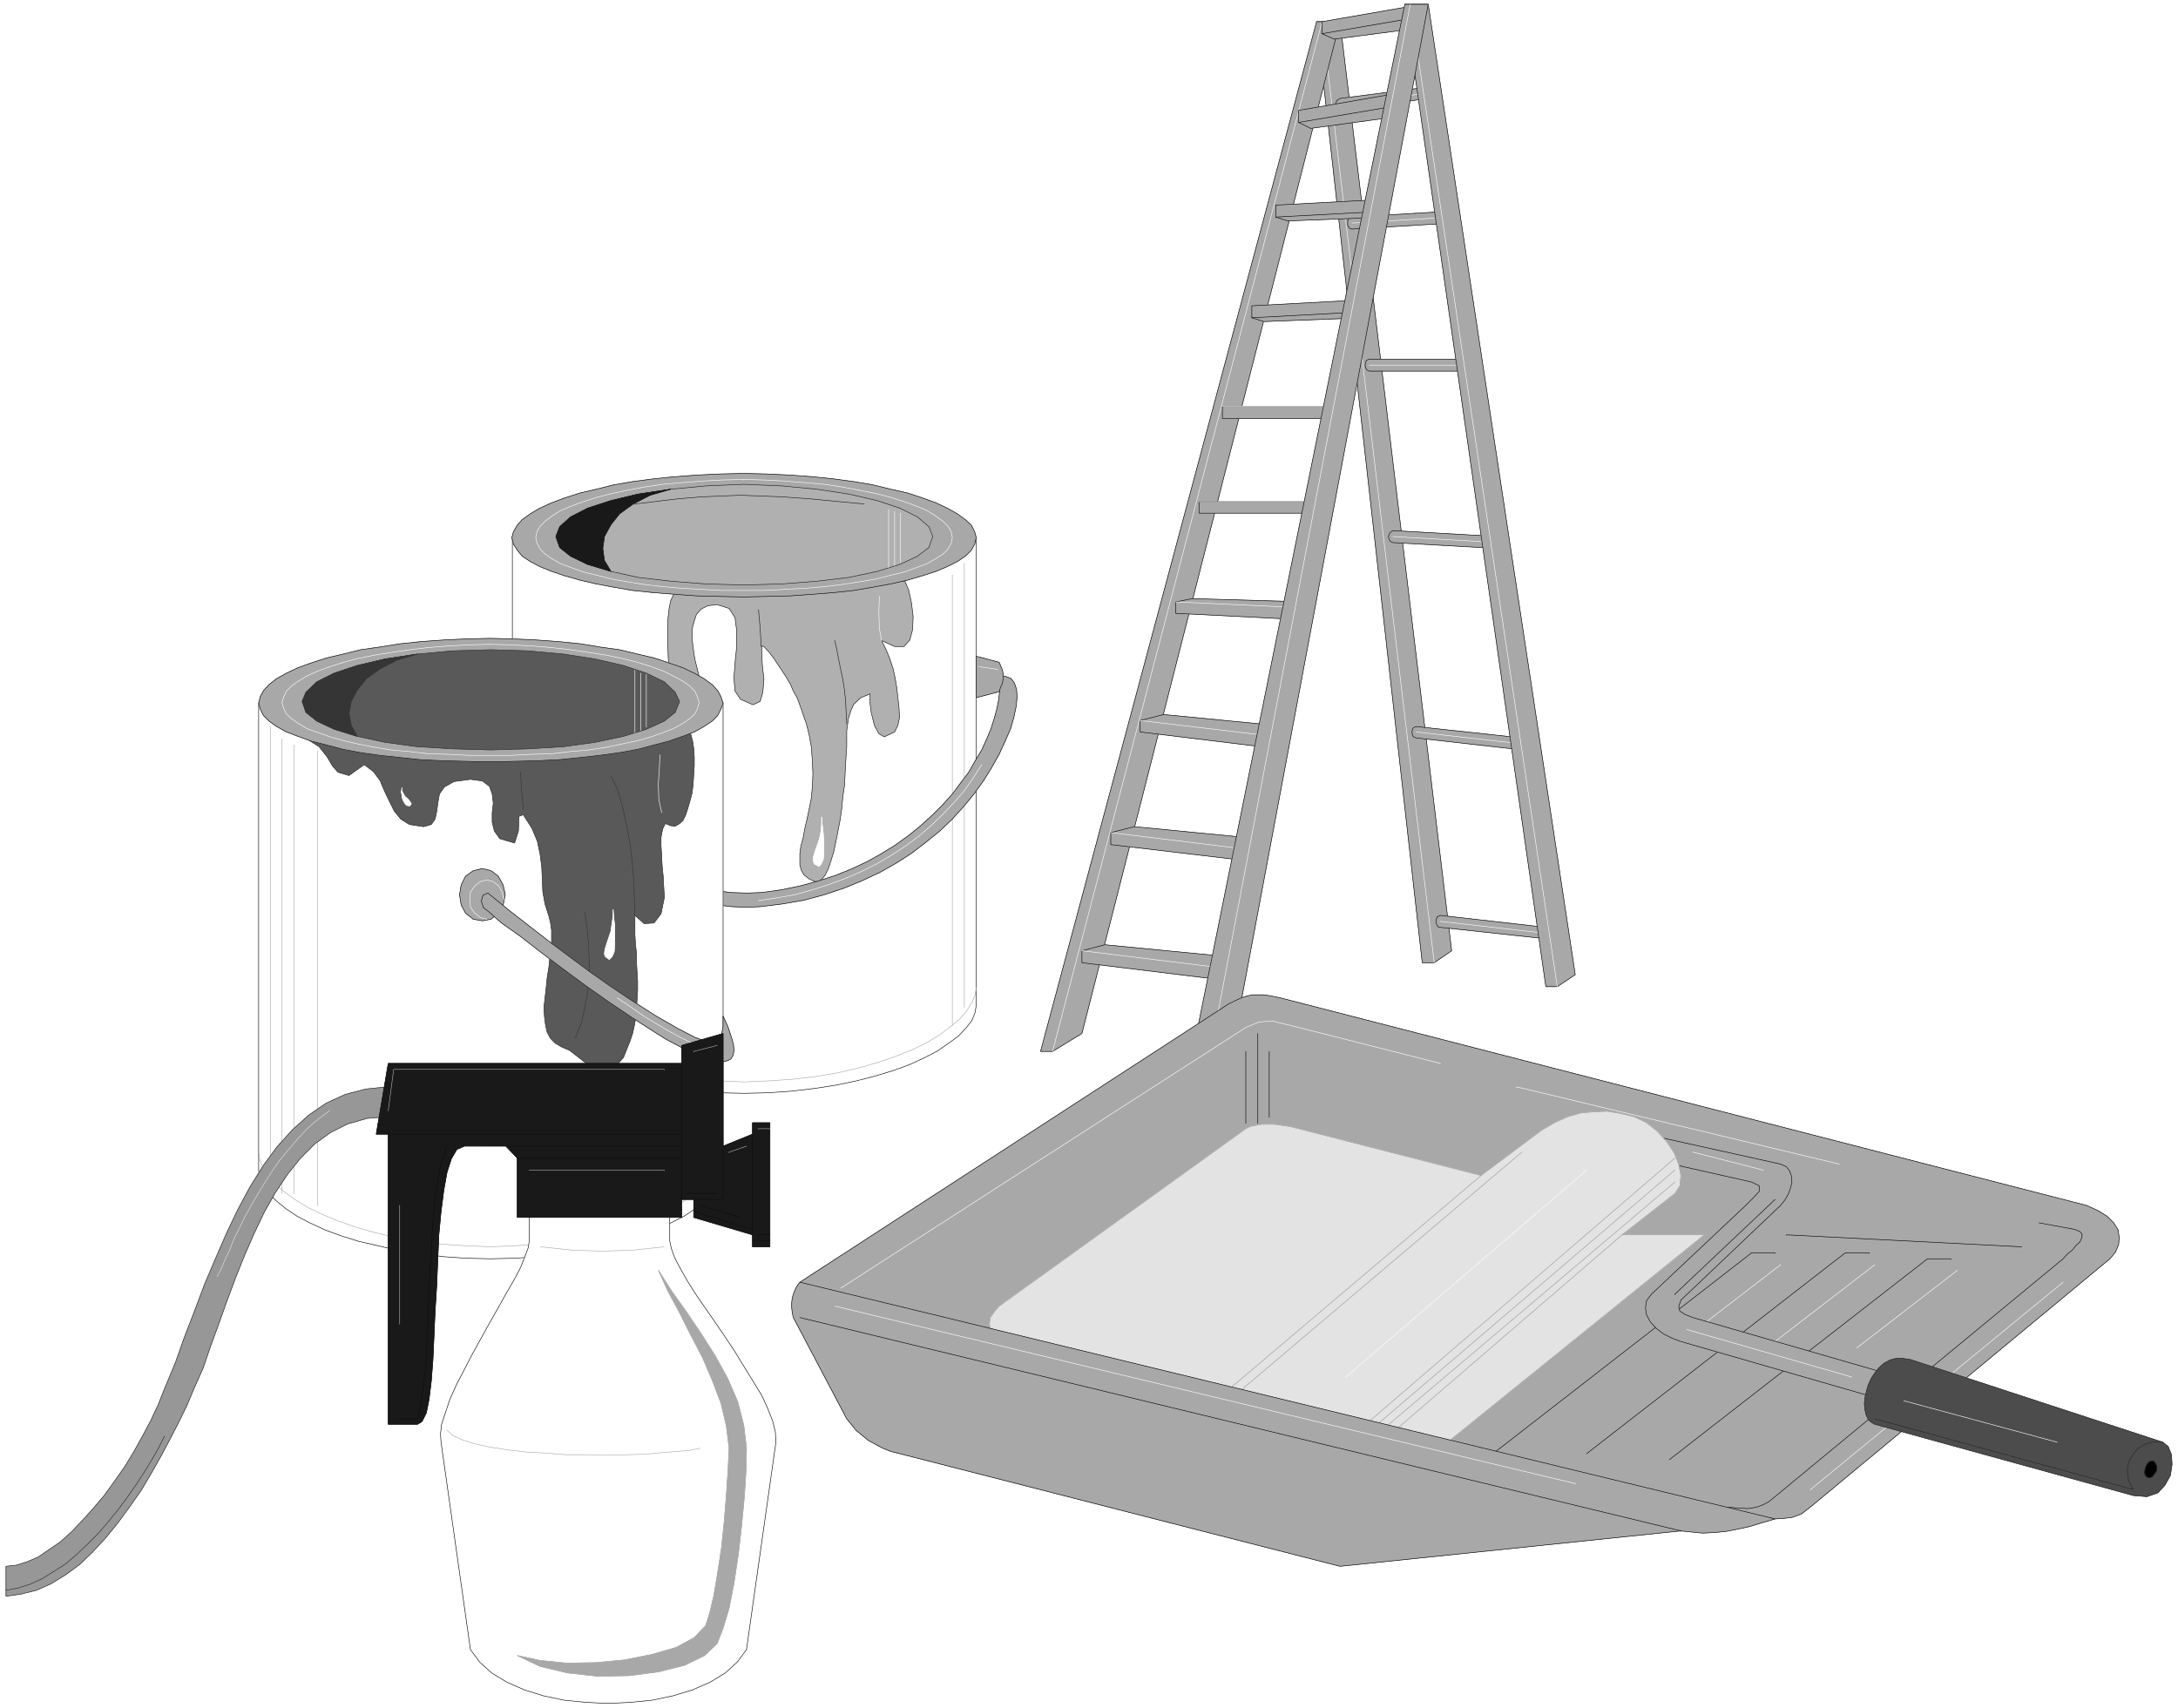 <svg width="3991.839" height="3131.818" viewBox="0 0 2993.879 2348.863" xmlns="http://www.w3.org/2000/svg"><rect x="0" y="0" width="2993.879" height="2348.863" fill="#808080" stroke="none"/><defs><clipPath id="a"><path d="M0 0h2993.879v2349H0Zm0 0"/></clipPath><clipPath id="b"><path d="M0 0h2993.879v2348.863H0Zm0 0"/></clipPath></defs><g clip-path="url(#a)"><path style="fill:#fff;fill-opacity:1;fill-rule:nonzero;stroke:none" d="M0 2348.863h2993.879V-.84H0Zm0 0"/></g><g clip-path="url(#b)"><path style="fill:#fff;fill-opacity:1;fill-rule:evenodd;stroke:#fff;stroke-width:.18;stroke-linecap:square;stroke-linejoin:bevel;stroke-miterlimit:10;stroke-opacity:1" d="M0 .5h732V575H0Zm0 0" transform="matrix(4.09 0 0 -4.09 0 2350.91)"/></g><path style="fill:#fff;fill-opacity:1;fill-rule:evenodd;stroke:#fff;stroke-width:.18;stroke-linecap:square;stroke-linejoin:bevel;stroke-miterlimit:10;stroke-opacity:1" d="M172.2 394.05V237.07l.37-2.56 1.1-2.75 1.83-2.56 2.56-2.74 3.11-2.38 3.84-2.56 4.4-2.38 4.94-2.2 5.49-2.01 5.85-1.83 6.59-1.65 6.77-1.46 7.14-1.1 7.68-.91 7.87-.55 8.42-.18 8.05.18 7.87.55 7.69.91 7.14 1.1 6.95 1.46 6.4 1.65 6.04 1.83 5.49 2.01 4.76 2.2 4.58 2.38 3.66 2.56 3.29 2.38 2.56 2.74 2.02 2.56 1.09 2.75.37 2.56v156.98zm0 0" transform="matrix(4.09 0 0 -4.09 0 2350.91)"/><path style="fill:none;stroke:#000;stroke-width:.18;stroke-linecap:square;stroke-linejoin:bevel;stroke-miterlimit:10;stroke-opacity:1" d="M172.2 394.05V237.07l.37-2.56 1.1-2.75 1.83-2.56 2.56-2.74 3.11-2.38 3.84-2.56 4.4-2.38 4.94-2.2 5.49-2.01 5.85-1.83 6.59-1.65 6.77-1.46 7.14-1.1 7.68-.91 7.87-.55 8.42-.18 8.05.18 7.87.55 7.69.91 7.14 1.1 6.95 1.46 6.4 1.65 6.04 1.83 5.49 2.01 4.76 2.2 4.58 2.38 3.66 2.56 3.29 2.38 2.56 2.74 2.02 2.56 1.09 2.75.37 2.56v156.98zm0 0" transform="matrix(4.09 0 0 -4.09 0 2350.91)"/><path style="fill:none;stroke:#a8a8a8;stroke-width:.18;stroke-linecap:square;stroke-linejoin:bevel;stroke-miterlimit:10;stroke-opacity:1" d="M324.09 385.45v-149.3m-4.02 145.28V230.12m-147.87 12.8.37-2.56.91-2.56 1.83-2.93 2.38-2.74 3.11-2.56 3.66-2.75 4.21-2.56 4.94-2.38 5.49-2.19 5.68-2.01 6.4-1.83 7.14-1.65 7.14-1.28 7.87-.92 8.23-.55 8.6-.36 8.42.36 8.05.55 7.69.92 7.5 1.28 6.95 1.65 6.41 1.83 5.86 2.01 5.49 2.19 4.94 2.38 4.21 2.56 3.66 2.75 3.11 2.56 2.38 2.74 1.83 2.93 1.09 2.56.37 2.56v-.18" transform="matrix(4.09 0 0 -4.09 0 2350.91)"/><path style="fill:#b0b0b0;fill-opacity:1;fill-rule:evenodd;stroke:#b0b0b0;stroke-width:.18;stroke-linecap:square;stroke-linejoin:bevel;stroke-miterlimit:10;stroke-opacity:1" d="m229.12 375.57-1.65.18-1.1-.91-.91-1.83-.55-2.56-.37-3.29-.18-3.48v-4.21l.18-4.21.18-4.39.37-4.21.37-4.2.36-3.85.37-3.11.55-2.74.18-1.83.37-1.28 1.64-3.84 2.2-2.93 2.56-1.65 2.56-.73 2.2.37 1.65 1.46.91 2.2v3.11l-.55 2.19-.73 2.56-1.1 3.11-.91 3.11-1.1 3.48-1.28 3.66-.92 3.84-.91 3.66-.55 3.66-.37 3.29v3.11l.74 2.75.73 2.19 1.64 1.83 2.2 1.1 3.11.37 4.03-1.28 2.01-3.11.55-4.4v-5.3l-.55-5.49-.37-5.12.37-4.39 1.83-2.75 4.21-1.83 2.38 1.1.91 3.11.37 4.39-.55 4.76-.18 4.02v2.38l.73-.18 1.83-2.01 1.65-2.2 1.46-2.2 1.46-2.19 1.29-2.01 1.28-2.2.91-2.19 1.28-2.2.73-2.01.74-2.02.73-2.19.73-2.01.55-2.02.55-2.19.36-2.01.37-2.02.37-4.75.18-4.39-.18-4.21-.37-4.03-.73-3.66-.73-3.47-.74-3.11-.54-3.11-.74-2.57-.36-2.56v-4.02l.55-1.83.91-1.47 1.65-1.28 2.01-.91h1.28l1.1.91 1.1 1.47.91 1.83.92 2.74.91 2.93.74 3.48.73 3.65.73 3.85.55 3.84.36 4.02.55 3.66.19 3.85.18 3.47.18 2.93.19 2.74v5.31l.54 4.02.92 2.93.91 2.01 2.38 2.2 3.11 1.28v-3.29l.37-2.93 1.1-4.39 1.46-2.75 1.83-1.09 3.48 1.64 1.1 2.2.55 2.74-.19 3.3-.36 3.29-.37 3.29-.55 3.3-.73 3.29-1.1 3.29-1.28 3.11-1.46 2.93 4.39-2.01h3.11l2.01 2.19.92 3.48.18 4.39-.55 4.58-.91 4.2-1.28 3.11zm0 0" transform="matrix(4.09 0 0 -4.09 0 2350.91)"/><path style="fill:none;stroke:#191919;stroke-width:.18;stroke-linecap:square;stroke-linejoin:bevel;stroke-miterlimit:10;stroke-opacity:1" d="m229.12 375.57-1.65.18-1.1-.91-.91-1.83-.55-2.56-.37-3.29-.18-3.48v-4.21l.18-4.21.18-4.39.37-4.21.37-4.2.36-3.85.37-3.11.55-2.74.18-1.83.37-1.28 1.64-3.84 2.2-2.93 2.56-1.65 2.56-.73 2.2.37 1.65 1.46.91 2.2v3.11l-.55 2.19-.73 2.56-1.1 3.11-.91 3.11-1.1 3.48-1.28 3.66-.92 3.84-.91 3.66-.55 3.66-.37 3.29v3.11l.74 2.75.73 2.19 1.64 1.83 2.2 1.1 3.11.37 4.03-1.28 2.01-3.11.55-4.4v-5.3l-.55-5.49-.37-5.12.37-4.39 1.83-2.75 4.21-1.83 2.38 1.1.91 3.11.37 4.39-.55 4.76-.18 4.02v2.38l.73-.18 1.83-2.01 1.65-2.2 1.46-2.2 1.46-2.19 1.29-2.01 1.28-2.2.91-2.19 1.28-2.2.73-2.01.74-2.02.73-2.19.73-2.01.55-2.02.55-2.19.36-2.01.37-2.02.37-4.75.18-4.39-.18-4.21-.37-4.03-.73-3.66-.73-3.47-.74-3.11-.54-3.11-.74-2.57-.36-2.56v-4.02l.55-1.83.91-1.47 1.65-1.28 2.01-.91h1.28l1.1.91 1.1 1.47.91 1.83.92 2.74.91 2.93.74 3.48.73 3.65.73 3.85.55 3.84.36 4.02.55 3.66.19 3.85.18 3.47.18 2.93.19 2.74v5.31l.54 4.02.92 2.93.91 2.01 2.38 2.2 3.11 1.28v-3.29l.37-2.93 1.1-4.39 1.46-2.75 1.83-1.09 3.48 1.64 1.1 2.2.55 2.74-.19 3.3-.36 3.29-.37 3.29-.55 3.3-.73 3.29-1.1 3.29-1.28 3.11-1.46 2.93 4.39-2.01h3.11l2.01 2.19.92 3.48.18 4.39-.55 4.58-.91 4.2-1.28 3.11zm0 0" transform="matrix(4.09 0 0 -4.09 0 2350.91)"/><path style="fill:none;stroke:#191919;stroke-width:.18;stroke-linecap:square;stroke-linejoin:bevel;stroke-miterlimit:10;stroke-opacity:1" d="m255.83 357.46-.36 6.22-.55 6.22v-.18m25.62-10.25.73-3.11.55-3.11.73-3.48.73-3.47.55-3.66.37-3.48.18-3.84.19-3.66v-.18" transform="matrix(4.09 0 0 -4.09 0 2350.91)"/><path style="fill:#a8a8a8;fill-opacity:1;fill-rule:evenodd;stroke:#a8a8a8;stroke-width:.18;stroke-linecap:square;stroke-linejoin:bevel;stroke-miterlimit:10;stroke-opacity:1" d="m250.89 269.82-4.94.18-7.5.92-7.32 1.28-6.77 1.83-6.59 2.19-6.04 2.56-6.04 2.75-5.49 3.11-5.12 3.29-4.94 3.66-4.58 3.84-4.02 3.85-3.85 4.2-3.47 4.21-3.3 4.58-2.74 4.39-2.56 4.57-2.02 4.39-1.83 4.21-1.1 3.84-.73 3.48-.36 3.29.18 2.56.73 2.2 1.1 1.46 1.83.74 2.2.18-.19-2.38v-2.74l.37-2.93.55-2.93 1.1-3.29.91-3.48 1.46-3.48 1.65-3.65 2.2-3.66 2.19-3.85 2.75-3.65 2.74-3.66 3.3-3.66 3.47-3.48 3.66-3.48 4.21-3.29 4.58-3.29 4.76-2.93 4.94-2.74 5.12-2.38 5.49-2.2 5.86-1.83 5.85-1.64 6.23-1.29 6.58-.91 5.68-.18 4.94.18 6.59.91 6.22 1.29 6.04 1.64 5.67 1.83 5.49 2.2 5.12 2.38 4.94 2.74 4.76 2.93 4.58 3.29 4.02 3.29 3.85 3.48 3.47 3.48 3.3 3.66 2.74 3.66 2.75 3.65 2.19 3.85 2.2 3.66 1.65 3.65 1.46 3.48 1.1 3.48.91 3.29.55 2.93.37 2.93v2.74l-.18 2.38 2.19-.18 1.83-.74 1.1-1.46.73-2.2.18-2.56-.36-3.29-.73-3.48-1.1-3.84-1.83-4.21-2.01-4.39-2.57-4.57-2.74-4.39-3.3-4.58-3.47-4.21-3.85-4.2-4.02-3.85-4.76-3.84-4.76-3.66-5.12-3.29-5.49-3.11-5.86-2.75-6.22-2.56-6.59-2.19-6.77-1.83-7.32-1.28-7.5-.92zm0 0" transform="matrix(4.09 0 0 -4.09 0 2350.91)"/><path style="fill:none;stroke:#000;stroke-width:.18;stroke-linecap:square;stroke-linejoin:bevel;stroke-miterlimit:10;stroke-opacity:1" d="m250.89 269.82-4.94.18-7.5.92-7.32 1.28-6.77 1.83-6.59 2.19-6.04 2.56-6.04 2.75-5.49 3.11-5.12 3.29-4.94 3.66-4.58 3.84-4.02 3.85-3.85 4.2-3.47 4.21-3.3 4.58-2.74 4.39-2.56 4.57-2.02 4.39-1.83 4.21-1.1 3.84-.73 3.48-.36 3.29.18 2.56.73 2.2 1.1 1.46 1.83.74 2.2.18-.19-2.38v-2.74l.37-2.93.55-2.93 1.1-3.29.91-3.48 1.46-3.48 1.65-3.65 2.2-3.66 2.19-3.85 2.75-3.65 2.74-3.66 3.3-3.66 3.47-3.48 3.66-3.48 4.21-3.29 4.58-3.29 4.76-2.93 4.94-2.74 5.12-2.38 5.49-2.2 5.86-1.83 5.85-1.64 6.23-1.29 6.58-.91 5.68-.18 4.94.18 6.59.91 6.22 1.29 6.04 1.64 5.67 1.83 5.49 2.2 5.12 2.38 4.94 2.74 4.76 2.93 4.58 3.29 4.02 3.29 3.85 3.48 3.47 3.48 3.3 3.66 2.74 3.66 2.75 3.65 2.19 3.85 2.2 3.66 1.65 3.65 1.46 3.48 1.1 3.48.91 3.29.55 2.93.37 2.93v2.74l-.18 2.38 2.19-.18 1.83-.74 1.1-1.46.73-2.2.18-2.56-.36-3.29-.73-3.48-1.1-3.84-1.83-4.21-2.01-4.39-2.57-4.57-2.74-4.39-3.3-4.58-3.47-4.21-3.85-4.2-4.02-3.85-4.76-3.84-4.76-3.66-5.12-3.29-5.49-3.11-5.86-2.75-6.22-2.56-6.59-2.19-6.77-1.83-7.32-1.28-7.5-.92zm0 0" transform="matrix(4.09 0 0 -4.09 0 2350.91)"/><path style="fill:#a8a8a8;fill-opacity:1;fill-rule:evenodd;stroke:#a8a8a8;stroke-width:.18;stroke-linecap:square;stroke-linejoin:bevel;stroke-miterlimit:10;stroke-opacity:1" d="m328.12 354.17 7.69-2.02.54-1.28.55-1.28.19-1.1.18-1.28-.18-.91-.19-1.28-.55-1.1-.54-1.65-7.69-2.01zm0 0" transform="matrix(4.09 0 0 -4.09 0 2350.91)"/><path style="fill:none;stroke:#000;stroke-width:.18;stroke-linecap:square;stroke-linejoin:bevel;stroke-miterlimit:10;stroke-opacity:1" d="m328.12 354.17 7.69-2.02.54-1.28.55-1.28.19-1.1.18-1.28-.18-.91-.19-1.28-.55-1.1-.54-1.65-7.69-2.01zm0 0" transform="matrix(4.09 0 0 -4.09 0 2350.91)"/><path style="fill:#a8a8a8;fill-opacity:1;fill-rule:evenodd;stroke:#a8a8a8;stroke-width:.18;stroke-linecap:square;stroke-linejoin:bevel;stroke-miterlimit:10;stroke-opacity:1" d="m172.02 354.17-7.69-2.02-.54-1.28-.37-1.28-.18-1.1-.19-1.28.19-.91.18-1.28.37-1.1.54-1.65 7.69-2.01zm0 0" transform="matrix(4.09 0 0 -4.09 0 2350.91)"/><path style="fill:none;stroke:#000;stroke-width:.18;stroke-linecap:square;stroke-linejoin:bevel;stroke-miterlimit:10;stroke-opacity:1" d="m172.02 354.17-7.69-2.02-.54-1.28-.37-1.28-.18-1.1-.19-1.28.19-.91.18-1.28.37-1.1.54-1.65 7.69-2.01zm0 0" transform="matrix(4.09 0 0 -4.09 0 2350.91)"/><path style="fill:none;stroke:#fff;stroke-width:.18;stroke-linecap:square;stroke-linejoin:bevel;stroke-miterlimit:10;stroke-opacity:1" d="m171.11 350.69-6.23-.92v-.18m164.15 1.1 6.23-.92v-.18m-80.34-77.57 6.04.91 6.22 1.1 5.86 1.64 5.67 1.83 5.49 2.02 5.49 2.38 5.12 2.56 4.94 2.92 4.76 3.11 4.39 3.3 4.03 3.47 4.03 3.85 3.66 3.84 3.47 4.02 2.93 4.21 2.93 4.58v-.19" transform="matrix(4.09 0 0 -4.09 0 2350.91)"/><path style="fill:#a8a8a8;fill-opacity:1;fill-rule:evenodd;stroke:#a8a8a8;stroke-width:.18;stroke-linecap:square;stroke-linejoin:bevel;stroke-miterlimit:10;stroke-opacity:1" d="m249.98 374.11 7.68.18 7.87.18 7.51.55 7.13.55 6.77.73 6.41 1.1 6.04 1.1 5.67 1.28 4.94 1.46 4.58 1.47 3.84 1.64 3.29 1.65 2.75 1.83 2.01 2.01 1.1 2.02.55 2.19-.55 2.01-1.1 2.2-2.01 1.83-2.75 2.01-3.29 1.83-3.84 1.83-4.58 1.65-4.94 1.64-5.67 1.28-6.04 1.47-6.41 1.1-6.77.91-7.13.73-7.51.55-7.87.37-7.68.18-8.05-.18-7.69-.37-7.5-.55-7.14-.73-6.95-.91-6.41-1.1-5.85-1.47-5.49-1.28-5.13-1.64-4.39-1.65-4.03-1.83-3.11-1.83-2.74-2.01-1.65-1.83-1.28-2.2-.55-2.01.55-2.19 1.28-2.02 1.65-2.01 2.74-1.83 3.11-1.65 4.03-1.64 4.39-1.47 5.13-1.46 5.49-1.28 5.85-1.1 6.41-1.1 6.95-.73 7.14-.55 7.5-.55 7.69-.18zm0 0" transform="matrix(4.09 0 0 -4.09 0 2350.91)"/><path style="fill:none;stroke:#000;stroke-width:.18;stroke-linecap:square;stroke-linejoin:bevel;stroke-miterlimit:10;stroke-opacity:1" d="m249.98 374.11 7.68.18 7.87.18 7.51.55 7.13.55 6.77.73 6.41 1.1 6.04 1.1 5.67 1.28 4.94 1.46 4.58 1.47 3.84 1.64 3.29 1.65 2.75 1.83 2.01 2.01 1.1 2.02.55 2.19-.55 2.01-1.1 2.2-2.01 1.83-2.75 2.01-3.29 1.83-3.84 1.83-4.58 1.65-4.94 1.64-5.67 1.28-6.04 1.47-6.41 1.1-6.77.91-7.13.73-7.51.55-7.87.37-7.68.18-8.05-.18-7.69-.37-7.5-.55-7.14-.73-6.95-.91-6.41-1.1-5.85-1.47-5.49-1.28-5.13-1.64-4.39-1.65-4.03-1.83-3.11-1.83-2.74-2.01-1.65-1.83-1.28-2.2-.55-2.01.55-2.19 1.28-2.02 1.65-2.01 2.74-1.83 3.11-1.65 4.03-1.64 4.39-1.47 5.13-1.46 5.49-1.28 5.85-1.1 6.41-1.1 6.95-.73 7.14-.55 7.5-.55 7.69-.18zm0 0" transform="matrix(4.09 0 0 -4.09 0 2350.91)"/><path style="fill:none;stroke:#fff;stroke-width:.18;stroke-linecap:square;stroke-linejoin:bevel;stroke-miterlimit:10;stroke-opacity:1" d="m249.98 413.63-7.32-.19-6.77-.36-6.77-.55-6.41-.55-6.22-.91-5.67-1.1-5.31-1.1-4.94-1.28-4.58-1.46-4.02-1.47-3.48-1.46-2.93-1.83-2.38-1.83-1.64-1.65-1.1-1.83-.37-2.01.37-1.83 1.1-2.01 1.64-1.65 2.38-1.64 2.93-1.65 3.48-1.28 4.02-1.47 4.58-1.09 4.94-1.28 5.31-.92 5.67-.91 6.22-.74 6.41-.54 6.77-.37 6.77-.37h14.27l6.96.37 6.77.37 6.4.54 6.04.74 5.86.91 5.49.92 4.94 1.28 4.57 1.09 4.03 1.47 3.48 1.28 2.92 1.65 2.57 1.64 1.64 1.65 1.1 2.01.37 1.83-.37 2.01-1.1 1.83-1.64 1.65-2.57 1.83-2.92 1.83-3.48 1.46-4.03 1.47-4.57 1.46-4.94 1.28-5.49 1.1-5.86 1.1-6.04.91-6.4.55-6.77.55-6.96.36-6.95.19v-.19" transform="matrix(4.09 0 0 -4.09 0 2350.91)"/><path style="fill:#b0b0b0;fill-opacity:1;fill-rule:evenodd;stroke:#b0b0b0;stroke-width:.18;stroke-linecap:square;stroke-linejoin:bevel;stroke-miterlimit:10;stroke-opacity:1" d="m249.98 378.13 12.81.37 11.71.91 10.8 1.28 9.51 2.02 7.69 2.38 5.86 2.74 3.84 2.93 1.28 3.66-1.28 3.29-3.84 3.29-5.86 2.93-7.69 2.56-9.51 2.2-10.8 1.64-11.71 1.1-12.81.55-12.81-.55-11.71-1.1-10.98-1.64-9.15-2.2-7.87-2.56-5.68-2.93-3.66-3.29-1.28-3.29 1.28-3.66 3.66-2.93 5.68-2.74 7.87-2.38 9.15-2.02 10.98-1.28 11.71-.91zm0 0" transform="matrix(4.09 0 0 -4.09 0 2350.91)"/><path style="fill:none;stroke:#191919;stroke-width:.18;stroke-linecap:square;stroke-linejoin:bevel;stroke-miterlimit:10;stroke-opacity:1" d="m249.98 378.13 12.81.37 11.71.91 10.8 1.28 9.51 2.02 7.69 2.38 5.86 2.74 3.84 2.93 1.28 3.66-1.28 3.29-3.84 3.29-5.86 2.93-7.69 2.56-9.51 2.2-10.8 1.64-11.71 1.1-12.81.55-12.81-.55-11.71-1.1-10.98-1.64-9.15-2.2-7.87-2.56-5.68-2.93-3.66-3.29-1.28-3.29 1.28-3.66 3.66-2.93 5.68-2.74 7.87-2.38 9.15-2.02 10.98-1.28 11.71-.91zm0 0" transform="matrix(4.09 0 0 -4.09 0 2350.91)"/><path style="fill:none;stroke:#191919;stroke-width:.18;stroke-linecap:square;stroke-linejoin:bevel;stroke-miterlimit:10;stroke-opacity:1" d="m290.42 405.39-6.04.55-5.85.55-5.49.55-5.13.37-4.94.36-4.94.19-4.57.18-4.58.18-4.21-.18-4.39-.18-4.39-.19-4.39-.36-4.21-.37-4.58-.55-4.57-.55-4.76-.55v-.18" transform="matrix(4.09 0 0 -4.09 0 2350.91)"/><path style="fill:#191919;fill-opacity:1;fill-rule:evenodd;stroke:#191919;stroke-width:.18;stroke-linecap:square;stroke-linejoin:bevel;stroke-miterlimit:10;stroke-opacity:1" d="m225.46 410.33-10.98-1.64-9.15-2.2-7.87-2.56-5.68-2.93-3.66-3.29-1.28-3.29 1.28-3.66 3.66-2.93 5.68-2.74 7.87-2.38-2.2 3.66-.55 4.02.55 4.03 2.2 4.02 2.92 3.66 4.58 3.29 5.67 2.93zm0 0" transform="matrix(4.09 0 0 -4.09 0 2350.91)"/><path style="fill:none;stroke:#191919;stroke-width:.18;stroke-linecap:square;stroke-linejoin:bevel;stroke-miterlimit:10;stroke-opacity:1" d="m225.46 410.33-10.98-1.64-9.15-2.2-7.87-2.56-5.68-2.93-3.66-3.29-1.28-3.29 1.28-3.66 3.66-2.93 5.68-2.74 7.87-2.38-2.2 3.66-.55 4.02.55 4.03 2.2 4.02 2.92 3.66 4.58 3.29 5.67 2.93zm0 0" transform="matrix(4.09 0 0 -4.09 0 2350.91)"/><path style="fill:#fff;fill-opacity:1;fill-rule:evenodd;stroke:#fff;stroke-width:.18;stroke-linecap:square;stroke-linejoin:bevel;stroke-miterlimit:10;stroke-opacity:1" d="M233.14 333.67v-1.09l.37-1.1.73-.92.92-.91.54-.55.55-.73v-.55l-.55-.55-.73.37-.73.54-.73.92-.18.91-.19 1.1-.18 1.1.18.91zm0 0" transform="matrix(4.09 0 0 -4.09 0 2350.91)"/><path style="fill:none;stroke:#fff;stroke-width:.18;stroke-linecap:square;stroke-linejoin:bevel;stroke-miterlimit:10;stroke-opacity:1" d="M233.14 333.67v-1.09l.37-1.1.73-.92.92-.91.54-.55.55-.73v-.55l-.55-.55-.73.37-.73.54-.73.92-.18.91-.19 1.1-.18 1.1.18.91zm0 0" transform="matrix(4.09 0 0 -4.09 0 2350.91)"/><path style="fill:#fff;fill-opacity:1;fill-rule:evenodd;stroke:#fff;stroke-width:.18;stroke-linecap:square;stroke-linejoin:bevel;stroke-miterlimit:10;stroke-opacity:1" d="m276.15 300.19.18-2.56.37-3.11.18-3.11v-2.75l-.18-2.74-.74-1.65-.73-.73-1.64.92-.19.91v1.47l.55 1.82.73 2.02.74 2.19.54 2.56.19 2.38zm0 0" transform="matrix(4.09 0 0 -4.09 0 2350.91)"/><path style="fill:none;stroke:#fff;stroke-width:.18;stroke-linecap:square;stroke-linejoin:bevel;stroke-miterlimit:10;stroke-opacity:1" d="m276.15 300.19.18-2.56.37-3.11.18-3.11v-2.75l-.18-2.74-.74-1.65-.73-.73-1.64.92-.19.91v1.47l.55 1.82.73 2.02.74 2.19.54 2.56.19 2.38zm19.4 74.1-.19-5.49.19-5.3.73-4.03v-.18m2.38 44.27v-19.57m2.01 18.84v-18.11m2.01 17.56v-16.46" transform="matrix(4.09 0 0 -4.09 0 2350.91)"/><path style="fill:#fff;fill-opacity:1;fill-rule:evenodd;stroke:#fff;stroke-width:.18;stroke-linecap:square;stroke-linejoin:bevel;stroke-miterlimit:10;stroke-opacity:1" d="M86.93 338.61V181.45l.36-2.56 1.1-2.75 1.83-2.56 2.74-2.56 3.12-2.56 3.84-2.56 4.21-2.2 5.12-2.38 5.49-2.01 5.86-1.83 6.4-1.46 6.96-1.65 7.13-.91 7.69-1.1 7.87-.55 8.23-.18 8.24.18 7.87.55 7.5 1.1 7.32.91 6.77 1.65 6.41 1.46 6.04 1.83 5.49 2.01 4.94 2.38 4.39 2.2 3.84 2.56 3.3 2.56 2.56 2.56 1.83 2.56 1.1 2.75.54 2.56v157.16zm0 0" transform="matrix(4.09 0 0 -4.09 0 2350.91)"/><path style="fill:none;stroke:#000;stroke-width:.18;stroke-linecap:square;stroke-linejoin:bevel;stroke-miterlimit:10;stroke-opacity:1" d="M86.93 338.61V181.45l.36-2.56 1.1-2.75 1.83-2.56 2.74-2.56 3.12-2.56 3.84-2.56 4.21-2.2 5.12-2.38 5.49-2.01 5.86-1.83 6.4-1.46 6.96-1.65 7.13-.91 7.69-1.1 7.87-.55 8.23-.18 8.24.18 7.87.55 7.5 1.1 7.32.91 6.77 1.65 6.41 1.46 6.04 1.83 5.49 2.01 4.94 2.38 4.39 2.2 3.84 2.56 3.3 2.56 2.56 2.56 1.83 2.56 1.1 2.75.54 2.56v157.16zm0 0" transform="matrix(4.09 0 0 -4.09 0 2350.91)"/><path style="fill:none;stroke:#a8a8a8;stroke-width:.18;stroke-linecap:square;stroke-linejoin:bevel;stroke-miterlimit:10;stroke-opacity:1" d="M90.95 330.38V179.44m3.84 146.91V173.58m4.03 150.76V173.58m7.87 148.75V169.56m-19.76 17.93.36-2.56 1.1-2.75 1.65-2.56 2.56-2.93 2.93-2.56 3.84-2.74 4.21-2.57 4.94-2.37 5.31-2.2 5.85-2.01 6.41-1.83 6.95-1.65 7.32-1.28 7.87-.91 8.05-.55 8.6-.37 8.6.37 8.06.55 7.68.91 7.51 1.28 6.77 1.65 6.4 1.83 6.04 2.01 5.31 2.2 4.94 2.37 4.21 2.57 3.66 2.74 3.11 2.56 2.38 2.93 1.83 2.56 1.1 2.75.54 2.56v-.19" transform="matrix(4.09 0 0 -4.09 0 2350.91)"/><path style="fill:#595959;fill-opacity:1;fill-rule:evenodd;stroke:#595959;stroke-width:.18;stroke-linecap:square;stroke-linejoin:bevel;stroke-miterlimit:10;stroke-opacity:1" d="m102.66 326.72 4.58-2.93 2.74-3.47 1.83-3.11 1.83-2.02 3.66-1.09 2.02 1.46 3.11 2.2 3.11-2.38 2.19-2.93 1.47-3.48 1.65-3.47 1.64-3.3 2.2-2.74 2.93-1.83 4.75-.73 2.57.73 1.28 1.83.55 2.56.36 2.75.55 3.11 1.65 2.37 3.29 1.83 5.49.74 4.03-.55 2.38-1.83.91-2.56.37-3.11-.37-3.11v-3.3l.73-2.93 1.83-2.56 4.95-1.46 1.28 4.02.18 4.94 1.46.55 2.93-4.57 1.83-4.39.92-4.39.55-4.39.18-4.21.18-4.03.73-4.02 1.28-4.03.55-2.19.37-2.56v-6.04l-.55-3.11-.37-3.48-.54-3.29-.37-3.66-.37-3.29-.36-3.12.18-3.11.37-2.92.55-2.38 1.09-2.01 1.65-1.65 2.2-1.28 2.56-1.1 2.38-1.83 2.56-2.01 2.74-1.83 2.57-.92 2.74-.18 2.38 1.28 2.75 3.11 1.09 2.75 1.1 2.74.92 2.75.55 2.56.54 2.92.19 2.93.18 2.93.18 2.93v3.11l-.18 2.92-.18 3.11v3.12l-.37 3.29-.18 3.11v6.59l3.11-2.75 3.29.18 2.38 3.11 1.1 5.49-.18 3.3-.19 3.66-.36 3.65-.18 3.48-.19 3.29v2.93l.55 2.75.92 1.83 1.64-.74 1.65-.18 1.28.73 1.28 1.1.92 1.83.73 2.2.73 2.56.73 2.74.37 3.11.18 3.11.19 2.93v2.93l-.19 2.92-.36 2.38-.55 2.02-.37 1.64zm0 0" transform="matrix(4.09 0 0 -4.09 0 2350.91)"/><path style="fill:none;stroke:#353535;stroke-width:.18;stroke-linecap:square;stroke-linejoin:bevel;stroke-miterlimit:10;stroke-opacity:1" d="m102.66 326.72 4.58-2.93 2.74-3.47 1.83-3.11 1.83-2.02 3.66-1.09 2.02 1.46 3.11 2.2 3.11-2.38 2.19-2.93 1.47-3.48 1.65-3.47 1.64-3.3 2.2-2.74 2.93-1.83 4.75-.73 2.57.73 1.28 1.83.55 2.56.36 2.75.55 3.11 1.65 2.37 3.29 1.83 5.49.74 4.03-.55 2.38-1.83.91-2.56.37-3.11-.37-3.11v-3.3l.73-2.93 1.83-2.56 4.95-1.46 1.28 4.02.18 4.94 1.46.55 2.93-4.57 1.83-4.39.92-4.39.55-4.39.18-4.21.18-4.03.73-4.02 1.28-4.03.55-2.19.37-2.56v-6.04l-.55-3.11-.37-3.48-.54-3.29-.37-3.66-.37-3.29-.36-3.12.18-3.11.37-2.92.55-2.38 1.09-2.01 1.65-1.65 2.2-1.28 2.56-1.1 2.38-1.83 2.56-2.01 2.74-1.83 2.57-.92 2.74-.18 2.38 1.28 2.75 3.11 1.09 2.75 1.1 2.74.92 2.75.55 2.56.54 2.92.19 2.93.18 2.93.18 2.93v3.11l-.18 2.92-.18 3.11v3.12l-.37 3.29-.18 3.11v6.59l3.11-2.75 3.29.18 2.38 3.11 1.1 5.49-.18 3.3-.19 3.66-.36 3.65-.18 3.48-.19 3.29v2.93l.55 2.75.92 1.83 1.64-.74 1.65-.18 1.28.73 1.28 1.1.92 1.83.73 2.2.73 2.56.73 2.74.37 3.11.18 3.11.19 2.93v2.93l-.19 2.92-.36 2.38-.55 2.02-.37 1.64zm0 0" transform="matrix(4.09 0 0 -4.09 0 2350.91)"/><path style="fill:none;stroke:#353535;stroke-width:.18;stroke-linecap:square;stroke-linejoin:bevel;stroke-miterlimit:10;stroke-opacity:1" d="m175.86 302.75-.55 6.22-.36 6.22v-.18m30.38-1.1 2.19-4.39 1.65-5.67 1.28-5.85 1.28-6.59.73-6.22.55-6.59.19-6.04.18-5.48v-.19m-16.84 1.1.73-5.12.55-5.31.19-5.3v-5.68l-.55-5.49-.92-5.12-1.1-4.94-2.01-4.94v-.18" transform="matrix(4.09 0 0 -4.09 0 2350.91)"/><path style="fill:#a8a8a8;fill-opacity:1;fill-rule:evenodd;stroke:#a8a8a8;stroke-width:.18;stroke-linecap:square;stroke-linejoin:bevel;stroke-miterlimit:10;stroke-opacity:1" d="m162.14 265.25 2.93.54 2.38 2.02 1.64 2.74.73 3.48-.73 3.29-1.64 2.93-2.38 1.83-2.93.73-3.11-.73-2.56-1.83-1.47-2.93-.55-3.29.55-3.48 1.47-2.74 2.56-2.02zm0 0" transform="matrix(4.09 0 0 -4.09 0 2350.91)"/><path style="fill:none;stroke:#000;stroke-width:.18;stroke-linecap:square;stroke-linejoin:bevel;stroke-miterlimit:10;stroke-opacity:1" d="m162.14 265.25 2.93.54 2.38 2.02 1.64 2.74.73 3.48-.73 3.29-1.64 2.93-2.38 1.83-2.93.73-3.11-.73-2.56-1.83-1.47-2.93-.55-3.29.55-3.48 1.47-2.74 2.56-2.02zm0 0" transform="matrix(4.09 0 0 -4.09 0 2350.91)"/><path style="fill:#a8a8a8;fill-opacity:1;fill-rule:evenodd;stroke:#a8a8a8;stroke-width:.18;stroke-linecap:square;stroke-linejoin:bevel;stroke-miterlimit:10;stroke-opacity:1" d="m163.97 274.58-1.65-.74-.55-2.01.73-2.19 1.47-1.1 4.57-4.03 6.23-4.39 6.58-5.12 7.51-5.67 7.68-5.67 8.05-5.68 7.87-5.3 7.69-4.94 3.48-2.2 3.47-1.83 3.3-1.83 3.11-1.28 2.74-1.28 2.38-.73 2.38-.55 2.01-.18 1.47.36 1.1.55.73 1.1.36 1.65-.18 2.19-.73 2.56-1.1 3.3-1.65 3.66v-3.48l-.54-2.74-.74-1.65-1.64-1.1-2.75.37-3.84 1.46-5.67 2.93-7.32 4.21-8.06 5.12-7.13 4.76-6.77 4.75-6.41 4.76-6.4 4.76-6.59 5.12-7.32 5.67zm0 0" transform="matrix(4.09 0 0 -4.09 0 2350.91)"/><path style="fill:none;stroke:#000;stroke-width:.18;stroke-linecap:square;stroke-linejoin:bevel;stroke-miterlimit:10;stroke-opacity:1" d="m163.97 274.58-1.65-.74-.55-2.01.73-2.19 1.47-1.1 4.57-4.03 6.23-4.39 6.58-5.12 7.51-5.67 7.68-5.67 8.05-5.68 7.87-5.3 7.69-4.94 3.48-2.2 3.47-1.83 3.3-1.83 3.11-1.28 2.74-1.28 2.38-.73 2.38-.55 2.01-.18 1.47.36 1.1.55.73 1.1.36 1.65-.18 2.19-.73 2.56-1.1 3.3-1.65 3.66v-3.48l-.54-2.74-.74-1.65-1.64-1.1-2.75.37-3.84 1.46-5.67 2.93-7.32 4.21-8.06 5.12-7.13 4.76-6.77 4.75-6.41 4.76-6.4 4.76-6.59 5.12-7.32 5.67zm0 0" transform="matrix(4.09 0 0 -4.09 0 2350.91)"/><path style="fill:none;stroke:#fff;stroke-width:.18;stroke-linecap:square;stroke-linejoin:bevel;stroke-miterlimit:10;stroke-opacity:1" d="m169.28 272.38-.55 2.56-1.1 2.02-1.83 1.46-2.2.55-2.19-.55-1.83-1.46-1.47-2.02-.18-2.56.18-2.56 1.47-2.01 1.83-1.47 2.19-.55v-.18m77.41-44.28-3.66.92-4.02 1.46-4.03 2.02-4.39 2.37-4.03 2.38-4.57 2.75-4.4 3.11-4.39 2.93v-.19" transform="matrix(4.09 0 0 -4.09 0 2350.91)"/><path style="fill:#a8a8a8;fill-opacity:1;fill-rule:evenodd;stroke:#a8a8a8;stroke-width:.18;stroke-linecap:square;stroke-linejoin:bevel;stroke-miterlimit:10;stroke-opacity:1" d="m164.7 318.67 7.87.18 7.69.19 7.5.36 7.32.73 6.59.74 6.58.91 6.04 1.1 5.49 1.46 4.94 1.28 4.76 1.65 3.85 1.46 3.29 1.83 2.74 1.83 1.83 1.83 1.1 2.2.73 2.01-.73 2.2-1.1 2.01-1.83 2.01-2.74 2.01-3.29 1.83-3.85 1.83-4.76 1.65-4.94 1.65-5.49 1.28-6.04 1.46-6.58.92-6.59 1.09-7.32.74-7.5.54-7.69.37-7.87.18-7.87-.18-7.68-.37-7.69-.54-6.95-.74-6.96-1.09-6.4-.92-5.86-1.46-5.49-1.28-5.12-1.65-4.58-1.65-3.84-1.83-3.3-1.83-2.56-2.01-1.83-2.01-1.1-2.01-.54-2.2.54-2.01 1.1-2.2 1.83-1.83 2.56-1.83 3.3-1.83 3.84-1.46 4.58-1.65 5.12-1.28 5.49-1.46 5.86-1.1 6.4-.91 6.96-.74 6.95-.73 7.69-.36 7.68-.19zm0 0" transform="matrix(4.09 0 0 -4.09 0 2350.91)"/><path style="fill:none;stroke:#000;stroke-width:.18;stroke-linecap:square;stroke-linejoin:bevel;stroke-miterlimit:10;stroke-opacity:1" d="m164.7 318.67 7.87.18 7.69.19 7.5.36 7.32.73 6.59.74 6.58.91 6.04 1.1 5.49 1.46 4.94 1.28 4.76 1.65 3.85 1.46 3.29 1.83 2.74 1.83 1.83 1.83 1.1 2.2.73 2.01-.73 2.2-1.1 2.01-1.83 2.01-2.74 2.01-3.29 1.83-3.85 1.83-4.76 1.65-4.94 1.65-5.49 1.28-6.04 1.46-6.58.92-6.59 1.09-7.32.74-7.5.54-7.69.37-7.87.18-7.87-.18-7.68-.37-7.69-.54-6.95-.74-6.96-1.09-6.4-.92-5.86-1.46-5.49-1.28-5.12-1.65-4.58-1.65-3.84-1.83-3.3-1.83-2.56-2.01-1.83-2.01-1.1-2.01-.54-2.2.54-2.01 1.1-2.2 1.83-1.83 2.56-1.83 3.3-1.83 3.84-1.46 4.58-1.65 5.12-1.28 5.49-1.46 5.86-1.1 6.4-.91 6.96-.74 6.95-.73 7.69-.36 7.68-.19zm0 0" transform="matrix(4.09 0 0 -4.09 0 2350.91)"/><path style="fill:none;stroke:#fff;stroke-width:.18;stroke-linecap:square;stroke-linejoin:bevel;stroke-miterlimit:10;stroke-opacity:1" d="m164.7 358.19-7.14-.18-6.95-.37-6.77-.55-6.22-.73-6.23-.91-5.67-.92-5.49-1.1-4.76-1.28-4.57-1.46-4.03-1.46-3.66-1.65-2.74-1.65-2.38-1.64-1.83-1.83-.92-2.02-.55-1.83.55-2.01.92-1.83 1.83-1.65 2.38-1.64 2.74-1.65 3.66-1.28 4.03-1.46 4.57-1.28 4.76-1.1 5.49-1.1 5.67-.91 6.23-.55 6.22-.74 6.77-.18 6.95-.36h14.28l6.95.36 6.59.18 6.4.74 6.23.55 5.85.91 5.31 1.1 5.12 1.1 4.58 1.28 4.02 1.46 3.3 1.28 3.11 1.65 2.38 1.64 1.83 1.65.91 1.83.55 2.01-.55 1.83-.91 2.02-1.83 1.83-2.38 1.64-3.11 1.65-3.3 1.65-4.02 1.46-4.58 1.46-5.12 1.28-5.31 1.1-5.85.92-6.23.91-6.4.73-6.59.55-6.95.37-7.14.18v-.18" transform="matrix(4.09 0 0 -4.09 0 2350.91)"/><path style="fill:#595959;fill-opacity:1;fill-rule:evenodd;stroke:#595959;stroke-width:.18;stroke-linecap:square;stroke-linejoin:bevel;stroke-miterlimit:10;stroke-opacity:1" d="m164.88 322.7 12.63.36 11.9.73 10.61 1.47 9.52 2.01 7.68 2.38 6.04 2.74 3.66 2.93 1.46 3.66-1.46 3.11-3.66 3.48-6.04 2.92-7.68 2.56-9.52 2.2-10.61 1.65-11.9 1.09-12.63.37-12.81-.37-11.89-1.09-10.8-1.65-9.33-2.2-7.69-2.56-5.85-2.92-3.66-3.48-1.28-3.11 1.28-3.66 3.66-2.93 5.85-2.74 7.69-2.38 9.33-2.01 10.8-1.47 11.89-.73zm0 0" transform="matrix(4.09 0 0 -4.09 0 2350.91)"/><path style="fill:none;stroke:#353535;stroke-width:.18;stroke-linecap:square;stroke-linejoin:bevel;stroke-miterlimit:10;stroke-opacity:1" d="m164.88 322.7 12.63.36 11.9.73 10.61 1.47 9.52 2.01 7.68 2.38 6.04 2.74 3.66 2.93 1.46 3.66-1.46 3.11-3.66 3.48-6.04 2.92-7.68 2.56-9.52 2.2-10.61 1.65-11.9 1.09-12.63.37-12.81-.37-11.89-1.09-10.8-1.65-9.33-2.2-7.69-2.56-5.85-2.92-3.66-3.48-1.28-3.11 1.28-3.66 3.66-2.93 5.85-2.74 7.69-2.38 9.33-2.01 10.8-1.47 11.89-.73zm0 0" transform="matrix(4.09 0 0 -4.09 0 2350.91)"/><path style="fill:#353535;fill-opacity:1;fill-rule:evenodd;stroke:#353535;stroke-width:.18;stroke-linecap:square;stroke-linejoin:bevel;stroke-miterlimit:10;stroke-opacity:1" d="m140.18 354.9-10.8-1.65-9.33-2.2-7.69-2.56-5.85-2.92-3.66-3.48-1.28-3.11 1.28-3.66 3.66-2.93 5.85-2.74 7.69-2.38-2.01 3.66-.74 4.02.74 4.03 2.01 3.84 3.11 3.84 4.57 3.3 5.68 2.92zm0 0" transform="matrix(4.09 0 0 -4.09 0 2350.91)"/><path style="fill:none;stroke:#353535;stroke-width:.18;stroke-linecap:square;stroke-linejoin:bevel;stroke-miterlimit:10;stroke-opacity:1" d="m140.18 354.9-10.8-1.65-9.33-2.2-7.69-2.56-5.85-2.92-3.66-3.48-1.28-3.11 1.28-3.66 3.66-2.93 5.85-2.74 7.69-2.38-2.01 3.66-.74 4.02.74 4.03 2.01 3.84 3.11 3.84 4.57 3.3 5.68 2.92zm0 0" transform="matrix(4.09 0 0 -4.09 0 2350.91)"/><path style="fill:#fff;fill-opacity:1;fill-rule:evenodd;stroke:#fff;stroke-width:.18;stroke-linecap:square;stroke-linejoin:bevel;stroke-miterlimit:10;stroke-opacity:1" d="M135.05 310.07v-1.1l.55-1.09.55-.92.92-.73.55-.73.55-.73v-.37l-.55-.55-.92.18-.55.55-.55.92-.36.91-.19 1.28-.18.92.18.91zm0 0" transform="matrix(4.09 0 0 -4.09 0 2350.91)"/><path style="fill:none;stroke:#fff;stroke-width:.18;stroke-linecap:square;stroke-linejoin:bevel;stroke-miterlimit:10;stroke-opacity:1" d="M135.05 310.07v-1.1l.55-1.09.55-.92.92-.73.55-.73.55-.73v-.37l-.55-.55-.92.18-.55.55-.55.92-.36.91-.19 1.28-.18.92.18.91zm0 0" transform="matrix(4.09 0 0 -4.09 0 2350.91)"/><path style="fill:#fff;fill-opacity:1;fill-rule:evenodd;stroke:#fff;stroke-width:.18;stroke-linecap:square;stroke-linejoin:bevel;stroke-miterlimit:10;stroke-opacity:1" d="m206.06 269.09.18-2.56.37-3.11v-6.04l-.19-2.56-.73-1.65-.91-.91-1.28.91-.37.92.18 1.46.55 1.83.73 2.19.74 2.2.36 2.56.37 2.38zm0 0" transform="matrix(4.09 0 0 -4.09 0 2350.91)"/><path style="fill:none;stroke:#fff;stroke-width:.18;stroke-linecap:square;stroke-linejoin:bevel;stroke-miterlimit:10;stroke-opacity:1" d="m206.06 269.09.18-2.56.37-3.11v-6.04l-.19-2.56-.73-1.65-.91-.91-1.28.91-.37.92.18 1.46.55 1.83.73 2.19.74 2.2.36 2.56.37 2.38zm15.74 51.96-.19-4.39-.36-5.49.18-5.31.92-4.02v-.18m-8.97 47.75v-20.86m2.01 19.94v-19.21m1.83 18.85v-17.75" transform="matrix(4.09 0 0 -4.09 0 2350.91)"/><path style="fill:#979797;fill-opacity:1;fill-rule:evenodd;stroke:#979797;stroke-width:.18;stroke-linecap:square;stroke-linejoin:bevel;stroke-miterlimit:10;stroke-opacity:1" d="m130.48 209.44-7.5-.73-6.96-1.83-6.4-2.93-5.86-4.02-5.49-4.94-5.12-5.67-4.58-6.22-4.57-7.32-4.03-7.5-3.84-8.05-3.66-8.42-3.66-8.6-3.3-8.78-3.47-8.97-3.11-8.78-3.66-8.78-2.02-5.12-2.56-5.49-2.74-5.13-2.93-5.3-3.11-5.12-3.48-4.94-3.29-4.58-3.85-4.57-3.66-4.03-3.66-3.84-3.66-3.29-4.02-2.75-3.48-2.38-3.84-1.64-3.48-1.1-3.48-.37V38.19l5.13.73 5.12 1.28 4.94 2.2 4.76 2.93 4.76 3.47 4.39 4.21 4.39 4.76 4.03 4.94 4.02 5.49 3.85 5.48 3.47 5.86 3.3 5.85 3.11 5.86 2.93 5.67 2.74 5.67 2.2 5.31 3.11 6.95 2.56 7.5 2.75 7.5 2.74 7.69 2.93 7.87 2.93 7.31 3.29 7.51 3.3 6.95 3.84 6.77 4.02 6.04 4.4 5.48 4.75 4.76 5.31 3.84 5.86 2.93 6.4 1.83 7.14.55zm0 0" transform="matrix(4.09 0 0 -4.09 0 2350.91)"/><path style="fill:none;stroke:#262626;stroke-width:.18;stroke-linecap:square;stroke-linejoin:bevel;stroke-miterlimit:10;stroke-opacity:1" d="m130.48 209.44-7.5-.73-6.96-1.83-6.4-2.93-5.86-4.02-5.49-4.94-5.12-5.67-4.58-6.22-4.57-7.32-4.03-7.5-3.84-8.05-3.66-8.42-3.66-8.6-3.3-8.78-3.47-8.97-3.11-8.78-3.66-8.78-2.02-5.12-2.56-5.49-2.74-5.13-2.93-5.3-3.11-5.12-3.48-4.94-3.29-4.58-3.85-4.57-3.66-4.03-3.66-3.84-3.66-3.29-4.02-2.75-3.48-2.38-3.84-1.64-3.48-1.1-3.48-.37V38.19l5.13.73 5.12 1.28 4.94 2.2 4.76 2.93 4.76 3.47 4.39 4.21 4.39 4.76 4.03 4.94 4.02 5.49 3.85 5.48 3.47 5.86 3.3 5.85 3.11 5.86 2.93 5.67 2.74 5.67 2.2 5.31 3.11 6.95 2.56 7.5 2.75 7.5 2.74 7.69 2.93 7.87 2.93 7.31 3.29 7.51 3.3 6.95 3.84 6.77 4.02 6.04 4.4 5.48 4.75 4.76 5.31 3.84 5.86 2.93 6.4 1.83 7.14.55zm0 0" transform="matrix(4.09 0 0 -4.09 0 2350.91)"/><path style="fill:none;stroke:#e3e3e3;stroke-width:.18;stroke-linecap:square;stroke-linejoin:bevel;stroke-miterlimit:10;stroke-opacity:1" d="m110.72 201.39-3.66-2.74-3.48-2.93-3.11-3.29-3.11-3.66-2.93-3.48-2.75-3.84-2.56-4.03-2.38-3.84-2.19-3.84-2.2-3.84-1.83-3.84-1.83-3.66-1.46-3.66-1.47-3.11-1.28-3.11-1.46-2.75v-.18" transform="matrix(4.09 0 0 -4.09 0 2350.91)"/><path style="fill:none;stroke:#262626;stroke-width:.18;stroke-linecap:square;stroke-linejoin:bevel;stroke-miterlimit:10;stroke-opacity:1" d="m2.01 40.2 4.03.73 4.03 1.29 4.02 1.82 3.84 2.38 4.03 2.56 3.66 3.12 3.66 3.47 3.84 3.84 3.3 3.85 3.29 4.02 3.11 4.21 2.93 4.21 2.75 4.21 2.56 4.2 2.19 3.85 2.02 4.02v-.18" transform="matrix(4.09 0 0 -4.09 0 2350.91)"/><path style="fill:#fff;fill-opacity:1;fill-rule:evenodd;stroke:#fff;stroke-width:.18;stroke-linecap:square;stroke-linejoin:bevel;stroke-miterlimit:10;stroke-opacity:1" d="M177.88 167.54v-9.88l-.37-2.37-1.1-2.93-1.46-3.66-2.2-4.21-2.56-4.39-2.74-4.94-2.93-5.12-2.93-5.31-2.93-5.3-2.74-5.31-2.57-4.94-2.19-4.94-1.47-4.39-1.28-3.84-.36-3.3.18-2.74 9.88-69.71 3.11-4.21 4.03-3.66 5.12-3.11 5.86-2.56 6.4-2.01 6.96-1.47 7.32-.73 7.5-.36 7.5.36 7.32.73 6.96 1.47 6.59 2.01 5.85 2.56 5.13 3.11 4.02 3.66 3.11 4.21 9.89 69.71-.19 3.47-.91 3.66-1.65 4.21-2.01 4.39-2.93 4.76-2.93 4.76-3.11 5.12-3.29 4.94-3.48 5.12-3.29 4.76-3.3 4.76-2.74 4.39-2.38 4.21-1.83 3.47-1.1 3.11-.55 2.56v9.88zm0 0" transform="matrix(4.09 0 0 -4.09 0 2350.91)"/><path style="fill:none;stroke:#000;stroke-width:.18;stroke-linecap:square;stroke-linejoin:bevel;stroke-miterlimit:10;stroke-opacity:1" d="M177.88 167.54v-9.88l-.37-2.37-1.1-2.93-1.46-3.66-2.2-4.21-2.56-4.39-2.74-4.94-2.93-5.12-2.93-5.31-2.93-5.3-2.74-5.31-2.57-4.94-2.19-4.94-1.47-4.39-1.28-3.84-.36-3.3.18-2.74 9.88-69.71 3.11-4.21 4.03-3.66 5.12-3.11 5.86-2.56 6.4-2.01 6.96-1.47 7.32-.73 7.5-.36 7.5.36 7.32.73 6.96 1.47 6.59 2.01 5.85 2.56 5.13 3.11 4.02 3.66 3.11 4.21 9.89 69.71-.19 3.47-.91 3.66-1.65 4.21-2.01 4.39-2.93 4.76-2.93 4.76-3.11 5.12-3.29 4.94-3.48 5.12-3.29 4.76-3.3 4.76-2.74 4.39-2.38 4.21-1.83 3.47-1.1 3.11-.55 2.56v9.88zm0 0" transform="matrix(4.09 0 0 -4.09 0 2350.91)"/><path style="fill:none;stroke:#a8a8a8;stroke-width:.18;stroke-linecap:square;stroke-linejoin:bevel;stroke-miterlimit:10;stroke-opacity:1" d="m223.26 155.65-5.12-.55-5.31-.55-5.12-.18-5.13-.18-5.12.18-5.31.18-5.12.55-5.31.55v-.18m-31.48-61.48 2.02-1.83 3.29-1.46 4.03-1.28 5.12-1.1 5.86-.91 6.22-.73 6.59-.37 6.95-.55h6.95l6.78-.18 6.58.18 6.41.18 5.67.55 4.94.37 4.21.36 3.3.74v-.19" transform="matrix(4.09 0 0 -4.09 0 2350.91)"/><path style="fill:#a8a8a8;fill-opacity:1;fill-rule:evenodd;stroke:#a8a8a8;stroke-width:.18;stroke-linecap:square;stroke-linejoin:bevel;stroke-miterlimit:10;stroke-opacity:1" d="m173.85 18.25 7.69-1.65 8.96-.91 9.7.18 9.7.91 9.15 1.83 8.24 2.38 6.04 3.3 3.84 4.02 1.28 4.03 1.46 6.03 1.28 7.69 1.29 8.41.91 8.79.73 8.96.55 8.23.37 7.51-.92 7.5-1.83 7.68-2.93 7.69-3.29 7.68-4.03 7.68-3.66 7.32-3.84 7.14-3.29 7.13 4.57-7.13 4.94-6.95 4.94-7.32 4.76-7.5 4.21-7.69 3.3-7.68 2.01-7.87.91-7.68-.18-7.69-.55-8.78-.91-9.51-1.1-9.7-1.47-9.7-1.64-8.42-2.02-6.76-2.01-5.13-4.21-4.02-6.77-3.3-8.78-2.19-9.88-1.28-10.44-.19-10.06 1.1-9.33 2.2zm0 0" transform="matrix(4.09 0 0 -4.09 0 2350.91)"/><path style="fill:none;stroke:#a8a8a8;stroke-width:.18;stroke-linecap:square;stroke-linejoin:bevel;stroke-miterlimit:10;stroke-opacity:1" d="m173.85 18.25 7.69-1.65 8.96-.91 9.7.18 9.7.91 9.15 1.83 8.24 2.38 6.04 3.3 3.84 4.02 1.28 4.03 1.46 6.03 1.28 7.69 1.29 8.41.91 8.79.73 8.96.55 8.23.37 7.51-.92 7.5-1.83 7.68-2.93 7.69-3.29 7.68-4.03 7.68-3.66 7.32-3.84 7.14-3.29 7.13 4.57-7.13 4.94-6.95 4.94-7.32 4.76-7.5 4.21-7.69 3.3-7.68 2.01-7.87.91-7.68-.18-7.69-.55-8.78-.91-9.51-1.1-9.7-1.47-9.7-1.64-8.42-2.02-6.76-2.01-5.13-4.21-4.02-6.77-3.3-8.78-2.19-9.88-1.28-10.44-.19-10.06 1.1-9.33 2.2zm0 0" transform="matrix(4.09 0 0 -4.09 0 2350.91)"/><path style="fill:#191919;fill-opacity:1;fill-rule:evenodd;stroke:#191919;stroke-width:.18;stroke-linecap:square;stroke-linejoin:bevel;stroke-miterlimit:10;stroke-opacity:1" d="M130.48 96.01v97.51h-4.03l4.03 23.79h98.64v6.04l13.9 4.02V189.5l9.89 4.02v3.85h5.85v-41.72h-5.85v4.03l-19.77 5.85v6.04h-4.02v-6.04h-55.27v19.94l-3.84 4.03H156.1l-2.56-1.1-1.83-3.11-1.47-4.57-1.09-6.04-.92-7.14-.73-7.68-.37-8.42-.36-8.78-.55-8.78-.37-8.42-.36-7.86-.55-7.14-.74-6.04-.91-4.57-1.46-2.93-1.47-.91zm0 0" transform="matrix(4.09 0 0 -4.09 0 2350.91)"/><path style="fill:none;stroke:#0c0c0c;stroke-width:.18;stroke-linecap:square;stroke-linejoin:bevel;stroke-miterlimit:10;stroke-opacity:1" d="M130.48 96.01v97.51h-4.03l4.03 23.79h98.64v6.04l13.9 4.02V189.5l9.89 4.02v3.85h5.85v-41.72h-5.85v4.03l-19.77 5.85v6.04h-4.02v-6.04h-55.27v19.94l-3.84 4.03H156.1l-2.56-1.1-1.83-3.11-1.47-4.57-1.09-6.04-.92-7.14-.73-7.68-.37-8.42-.36-8.78-.55-8.78-.37-8.42-.36-7.86-.55-7.14-.74-6.04-.91-4.57-1.46-2.93-1.47-.91zm0 0" transform="matrix(4.09 0 0 -4.09 0 2350.91)"/><path style="fill:none;stroke:#b0b0b0;stroke-width:.18;stroke-linecap:square;stroke-linejoin:bevel;stroke-miterlimit:10;stroke-opacity:1" d="m130.48 201.39 1.83 13.91h90.95v-.19m17.75 8.24-7.87-2.02v-.18m-98.82-51.59v-39.89m43.56 51.78h45.38v-.18m27.63 8.23-5.85-2.01v-.19m13.72 8.05h-3.84v-.18" transform="matrix(4.09 0 0 -4.09 0 2350.91)"/><path style="fill:none;stroke:#0c0c0c;stroke-width:.18;stroke-linecap:square;stroke-linejoin:bevel;stroke-miterlimit:10;stroke-opacity:1" d="M130.48 193.52h98.64v-.18m-59.11-3.84h59.11v-.18m-55.27-3.85h55.27v-.18m-94.8-87.45h6.04l.92 4.2.73 4.76.73 5.31.55 6.03.18 6.23.37 6.4.18 6.77.37 6.95.36 6.59.37 6.77.37 6.4.54 6.04.74 5.67.91 5.12 1.1 4.39 1.46 4.03v-.18m78.88 27.99v-45.92m4.02.18h9.88v17.93-.18" transform="matrix(4.09 0 0 -4.09 0 2350.91)"/><path style="fill:none;stroke:#0c0c0c;stroke-width:.18;stroke-linecap:square;stroke-linejoin:bevel;stroke-miterlimit:10;stroke-opacity:1" d="M241.01 173.58h-9.88v-.18m21.78-11.89-19.77 6.03v-.18m15.74-1.83-13.72 4.03v-.19m17.75 24.15v-34.03m5.85.19h-3.84v-.19m3.84-1.83h-5.85v-.18" transform="matrix(4.09 0 0 -4.09 0 2350.91)"/><path style="fill:#a8a8a8;fill-opacity:1;fill-rule:evenodd;stroke:#a8a8a8;stroke-width:.18;stroke-linecap:square;stroke-linejoin:bevel;stroke-miterlimit:10;stroke-opacity:1" d="M478 251.16 442.49 567.5h7.87l37.52-312.32-5.86-4.02zm0 0" transform="matrix(4.09 0 0 -4.09 0 2350.91)"/><path style="fill:none;stroke:#000;stroke-width:.18;stroke-linecap:square;stroke-linejoin:bevel;stroke-miterlimit:10;stroke-opacity:1" d="M478 251.16 442.49 567.5h7.87l37.52-312.32-5.86-4.02zm0 0" transform="matrix(4.09 0 0 -4.09 0 2350.91)"/><path style="fill:none;stroke:#fff;stroke-width:.18;stroke-linecap:square;stroke-linejoin:bevel;stroke-miterlimit:10;stroke-opacity:1" d="m482.02 251.16-37.7 316.34v-.18" transform="matrix(4.09 0 0 -4.09 0 2350.91)"/><path style="fill:#a8a8a8;fill-opacity:1;fill-rule:evenodd;stroke:#a8a8a8;stroke-width:.18;stroke-linecap:square;stroke-linejoin:bevel;stroke-miterlimit:10;stroke-opacity:1" d="m349.71 221.33 92.78 346.17h7.87l-86.74-340.13-9.88-6.04zm0 0" transform="matrix(4.09 0 0 -4.09 0 2350.91)"/><path style="fill:none;stroke:#000;stroke-width:.18;stroke-linecap:square;stroke-linejoin:bevel;stroke-miterlimit:10;stroke-opacity:1" d="m349.71 221.33 92.78 346.17h7.87l-86.74-340.13-9.88-6.04zm0 0" transform="matrix(4.09 0 0 -4.09 0 2350.91)"/><path style="fill:none;stroke:#fff;stroke-width:.18;stroke-linecap:square;stroke-linejoin:bevel;stroke-miterlimit:10;stroke-opacity:1" d="m353.74 221.33 90.58 346.17v-.18" transform="matrix(4.09 0 0 -4.09 0 2350.91)"/><path style="fill:#a8a8a8;fill-opacity:1;fill-rule:evenodd;stroke:#a8a8a8;stroke-width:.18;stroke-linecap:square;stroke-linejoin:bevel;stroke-miterlimit:10;stroke-opacity:1" d="M363.62 255.18v-4.02l49.23-6.04v8.05l-41.54 4.03zm0 0" transform="matrix(4.09 0 0 -4.09 0 2350.91)"/><path style="fill:none;stroke:#000;stroke-width:.18;stroke-linecap:square;stroke-linejoin:bevel;stroke-miterlimit:10;stroke-opacity:1" d="M363.62 255.18v-4.02l49.23-6.04v8.05l-41.54 4.03zm0 0" transform="matrix(4.09 0 0 -4.09 0 2350.91)"/><path style="fill:none;stroke:#fff;stroke-width:.18;stroke-linecap:square;stroke-linejoin:bevel;stroke-miterlimit:10;stroke-opacity:1" d="m363.62 255.18 49.23-6.03v-.19" transform="matrix(4.09 0 0 -4.09 0 2350.91)"/><path style="fill:#a8a8a8;fill-opacity:1;fill-rule:evenodd;stroke:#a8a8a8;stroke-width:.18;stroke-linecap:square;stroke-linejoin:bevel;stroke-miterlimit:10;stroke-opacity:1" d="M373.32 294.89v-4.03l49.41-5.85v7.86l-41.54 4.03zm0 0" transform="matrix(4.09 0 0 -4.09 0 2350.91)"/><path style="fill:none;stroke:#000;stroke-width:.18;stroke-linecap:square;stroke-linejoin:bevel;stroke-miterlimit:10;stroke-opacity:1" d="M373.32 294.89v-4.03l49.41-5.85v7.86l-41.54 4.03zm0 0" transform="matrix(4.09 0 0 -4.09 0 2350.91)"/><path style="fill:none;stroke:#fff;stroke-width:.18;stroke-linecap:square;stroke-linejoin:bevel;stroke-miterlimit:10;stroke-opacity:1" d="m373.32 294.89 49.41-6.04v-.19" transform="matrix(4.09 0 0 -4.09 0 2350.91)"/><path style="fill:#a8a8a8;fill-opacity:1;fill-rule:evenodd;stroke:#a8a8a8;stroke-width:.18;stroke-linecap:square;stroke-linejoin:bevel;stroke-miterlimit:10;stroke-opacity:1" d="M383.2 332.58v-3.85l49.41-6.03v7.86l-41.54 4.03zm0 0" transform="matrix(4.09 0 0 -4.09 0 2350.91)"/><path style="fill:none;stroke:#000;stroke-width:.18;stroke-linecap:square;stroke-linejoin:bevel;stroke-miterlimit:10;stroke-opacity:1" d="M383.2 332.58v-3.85l49.41-6.03v7.86l-41.54 4.03zm0 0" transform="matrix(4.09 0 0 -4.09 0 2350.91)"/><path style="fill:none;stroke:#fff;stroke-width:.18;stroke-linecap:square;stroke-linejoin:bevel;stroke-miterlimit:10;stroke-opacity:1" d="m383.2 332.58 49.41-5.86v-.18" transform="matrix(4.09 0 0 -4.09 0 2350.91)"/><path style="fill:#a8a8a8;fill-opacity:1;fill-rule:evenodd;stroke:#a8a8a8;stroke-width:.18;stroke-linecap:square;stroke-linejoin:bevel;stroke-miterlimit:10;stroke-opacity:1" d="M395.1 372.46v-3.84l43.37-2.2v6.04l-37.7 1.1zm0 0" transform="matrix(4.09 0 0 -4.09 0 2350.91)"/><path style="fill:none;stroke:#000;stroke-width:.18;stroke-linecap:square;stroke-linejoin:bevel;stroke-miterlimit:10;stroke-opacity:1" d="M395.1 372.46v-3.84l43.37-2.2v6.04l-37.7 1.1zm0 0" transform="matrix(4.09 0 0 -4.09 0 2350.91)"/><path style="fill:none;stroke:#fff;stroke-width:.18;stroke-linecap:square;stroke-linejoin:bevel;stroke-miterlimit:10;stroke-opacity:1" d="m395.1 372.46 43.37-2.01v-.18" transform="matrix(4.09 0 0 -4.09 0 2350.91)"/><path style="fill:#a8a8a8;fill-opacity:1;fill-rule:evenodd;stroke:#a8a8a8;stroke-width:.18;stroke-linecap:square;stroke-linejoin:bevel;stroke-miterlimit:10;stroke-opacity:1" d="M402.97 406.13v-3.85h41.35v3.85zm0 0" transform="matrix(4.09 0 0 -4.09 0 2350.91)"/><path style="fill:none;stroke:#000;stroke-width:.18;stroke-linecap:square;stroke-linejoin:bevel;stroke-miterlimit:10;stroke-opacity:1" d="M402.97 406.13v-3.85h41.35v3.85zm0 0" transform="matrix(4.09 0 0 -4.09 0 2350.91)"/><path style="fill:none;stroke:#fff;stroke-width:.18;stroke-linecap:square;stroke-linejoin:bevel;stroke-miterlimit:10;stroke-opacity:1" d="M402.97 406.13h41.35v-.19" transform="matrix(4.09 0 0 -4.09 0 2350.91)"/><path style="fill:#a8a8a8;fill-opacity:1;fill-rule:evenodd;stroke:#a8a8a8;stroke-width:.18;stroke-linecap:square;stroke-linejoin:bevel;stroke-miterlimit:10;stroke-opacity:1" d="M410.84 438.14v-4.02h41.54v4.02zm0 0" transform="matrix(4.09 0 0 -4.09 0 2350.91)"/><path style="fill:none;stroke:#000;stroke-width:.18;stroke-linecap:square;stroke-linejoin:bevel;stroke-miterlimit:10;stroke-opacity:1" d="M410.84 438.14v-4.02h41.54v4.02zm0 0" transform="matrix(4.09 0 0 -4.09 0 2350.91)"/><path style="fill:none;stroke:#fff;stroke-width:.18;stroke-linecap:square;stroke-linejoin:bevel;stroke-miterlimit:10;stroke-opacity:1" d="M410.84 438.14h41.54v-.18" transform="matrix(4.09 0 0 -4.09 0 2350.91)"/><path style="fill:#a8a8a8;fill-opacity:1;fill-rule:evenodd;stroke:#a8a8a8;stroke-width:.18;stroke-linecap:square;stroke-linejoin:bevel;stroke-miterlimit:10;stroke-opacity:1" d="m484.04 263.05-.74.18-.36.55-.19.55-.18.73.18.73.19.74.36.18.74.37 35.5-4.03v-3.84zm0 0" transform="matrix(4.09 0 0 -4.09 0 2350.91)"/><path style="fill:none;stroke:#000;stroke-width:.18;stroke-linecap:square;stroke-linejoin:bevel;stroke-miterlimit:10;stroke-opacity:1" d="m484.04 263.05-.74.18-.36.55-.19.55-.18.73.18.73.19.74.36.18.74.37 35.5-4.03v-3.84zm0 0" transform="matrix(4.09 0 0 -4.09 0 2350.91)"/><path style="fill:none;stroke:#fff;stroke-width:.18;stroke-linecap:square;stroke-linejoin:bevel;stroke-miterlimit:10;stroke-opacity:1" d="m484.04 265.06 35.5-4.02v-.19" transform="matrix(4.09 0 0 -4.09 0 2350.91)"/><path style="fill:#a8a8a8;fill-opacity:1;fill-rule:evenodd;stroke:#a8a8a8;stroke-width:.18;stroke-linecap:square;stroke-linejoin:bevel;stroke-miterlimit:10;stroke-opacity:1" d="m475.98 326.72-.55.18-.54.37-.19.55-.18.91.18.74.19.54.54.37.55.18 35.51-3.84v-4.02zm0 0" transform="matrix(4.09 0 0 -4.09 0 2350.91)"/><path style="fill:none;stroke:#000;stroke-width:.18;stroke-linecap:square;stroke-linejoin:bevel;stroke-miterlimit:10;stroke-opacity:1" d="m475.98 326.72-.55.18-.54.37-.19.55-.18.91.18.74.19.54.54.37.55.18 35.51-3.84v-4.02zm0 0" transform="matrix(4.09 0 0 -4.09 0 2350.91)"/><path style="fill:none;stroke:#fff;stroke-width:.18;stroke-linecap:square;stroke-linejoin:bevel;stroke-miterlimit:10;stroke-opacity:1" d="m475.98 328.73 35.51-4.02v-.18" transform="matrix(4.09 0 0 -4.09 0 2350.91)"/><path style="fill:#a8a8a8;fill-opacity:1;fill-rule:evenodd;stroke:#a8a8a8;stroke-width:.18;stroke-linecap:square;stroke-linejoin:bevel;stroke-miterlimit:10;stroke-opacity:1" d="m468.11 392.4-.54.19-.37.36-.37.55-.18.92.18.73.37.55.37.36.54.37 35.51-2.01v-4.03zm0 0" transform="matrix(4.09 0 0 -4.09 0 2350.91)"/><path style="fill:none;stroke:#000;stroke-width:.18;stroke-linecap:square;stroke-linejoin:bevel;stroke-miterlimit:10;stroke-opacity:1" d="m468.11 392.4-.54.19-.37.36-.37.55-.18.92.18.73.37.55.37.36.54.37 35.51-2.01v-4.03zm0 0" transform="matrix(4.09 0 0 -4.09 0 2350.91)"/><path style="fill:none;stroke:#fff;stroke-width:.18;stroke-linecap:square;stroke-linejoin:bevel;stroke-miterlimit:10;stroke-opacity:1" d="m468.11 394.42 35.51-2.02v-.18" transform="matrix(4.09 0 0 -4.09 0 2350.91)"/><path style="fill:#a8a8a8;fill-opacity:1;fill-rule:evenodd;stroke:#a8a8a8;stroke-width:.18;stroke-linecap:square;stroke-linejoin:bevel;stroke-miterlimit:10;stroke-opacity:1" d="m460.25 450.04-.55.18-.55.55-.19.55-.18.73.18.73.19.73.55.37.55.18h35.5v-4.02zm0 0" transform="matrix(4.09 0 0 -4.09 0 2350.91)"/><path style="fill:none;stroke:#000;stroke-width:.18;stroke-linecap:square;stroke-linejoin:bevel;stroke-miterlimit:10;stroke-opacity:1" d="m460.25 450.04-.55.18-.55.55-.19.55-.18.73.18.73.19.73.55.37.55.18h35.5v-4.02zm0 0" transform="matrix(4.09 0 0 -4.09 0 2350.91)"/><path style="fill:none;stroke:#fff;stroke-width:.18;stroke-linecap:square;stroke-linejoin:bevel;stroke-miterlimit:10;stroke-opacity:1" d="M460.25 452.05h35.5v-.18" transform="matrix(4.09 0 0 -4.09 0 2350.91)"/><path style="fill:#a8a8a8;fill-opacity:1;fill-rule:evenodd;stroke:#a8a8a8;stroke-width:.18;stroke-linecap:square;stroke-linejoin:bevel;stroke-miterlimit:10;stroke-opacity:1" d="m454.39 497.79-.73.18-.37.55-.36.55v1.46l.36.74.37.36.73.19 33.49 2.01v-4.03zm0 0" transform="matrix(4.09 0 0 -4.09 0 2350.91)"/><path style="fill:none;stroke:#000;stroke-width:.18;stroke-linecap:square;stroke-linejoin:bevel;stroke-miterlimit:10;stroke-opacity:1" d="m454.39 497.79-.73.18-.37.55-.36.55v1.46l.36.74.37.36.73.19 33.49 2.01v-4.03zm0 0" transform="matrix(4.09 0 0 -4.09 0 2350.91)"/><path style="fill:none;stroke:#fff;stroke-width:.18;stroke-linecap:square;stroke-linejoin:bevel;stroke-miterlimit:10;stroke-opacity:1" d="m454.39 499.8 33.49 2.02v-.19" transform="matrix(4.09 0 0 -4.09 0 2350.91)"/><path style="fill:#a8a8a8;fill-opacity:1;fill-rule:evenodd;stroke:#a8a8a8;stroke-width:.18;stroke-linecap:square;stroke-linejoin:bevel;stroke-miterlimit:10;stroke-opacity:1" d="m450.36 537.68-.55.18-.54.36-.19.55-.18.92.18.73.19.55.54.37.55.36 29.65 3.84v-3.84zm0 0" transform="matrix(4.09 0 0 -4.09 0 2350.91)"/><path style="fill:none;stroke:#000;stroke-width:.18;stroke-linecap:square;stroke-linejoin:bevel;stroke-miterlimit:10;stroke-opacity:1" d="m450.36 537.68-.55.18-.54.36-.19.55-.18.92.18.73.19.55.54.37.55.36 29.65 3.84v-3.84zm0 0" transform="matrix(4.09 0 0 -4.09 0 2350.91)"/><path style="fill:none;stroke:#fff;stroke-width:.18;stroke-linecap:square;stroke-linejoin:bevel;stroke-miterlimit:10;stroke-opacity:1" d="m450.36 539.69 29.65 3.84v-.18" transform="matrix(4.09 0 0 -4.09 0 2350.91)"/><path style="fill:#a8a8a8;fill-opacity:1;fill-rule:evenodd;stroke:#a8a8a8;stroke-width:.18;stroke-linecap:square;stroke-linejoin:bevel;stroke-miterlimit:10;stroke-opacity:1" d="m420.72 467.97 4.02-1.28 33.49 1.28v6.04l-37.51-2.02zm0 0" transform="matrix(4.09 0 0 -4.09 0 2350.91)"/><path style="fill:none;stroke:#000;stroke-width:.18;stroke-linecap:square;stroke-linejoin:bevel;stroke-miterlimit:10;stroke-opacity:1" d="m420.72 467.97 4.02-1.28 33.49 1.28v6.04l-37.51-2.02zm0 0" transform="matrix(4.09 0 0 -4.09 0 2350.91)"/><path style="fill:none;stroke:#000;stroke-width:.18;stroke-linecap:square;stroke-linejoin:bevel;stroke-miterlimit:10;stroke-opacity:1" d="m420.72 467.97 37.51 2.01v-.18" transform="matrix(4.09 0 0 -4.09 0 2350.91)"/><path style="fill:#a8a8a8;fill-opacity:1;fill-rule:evenodd;stroke:#a8a8a8;stroke-width:.18;stroke-linecap:square;stroke-linejoin:bevel;stroke-miterlimit:10;stroke-opacity:1" d="m428.77 501.82 4.03-1.29 33.48 1.29v6.03l-37.51-2.01zm0 0" transform="matrix(4.09 0 0 -4.09 0 2350.91)"/><path style="fill:none;stroke:#000;stroke-width:.18;stroke-linecap:square;stroke-linejoin:bevel;stroke-miterlimit:10;stroke-opacity:1" d="m428.77 501.82 4.03-1.29 33.48 1.29v6.03l-37.51-2.01zm0 0" transform="matrix(4.09 0 0 -4.09 0 2350.91)"/><path style="fill:none;stroke:#000;stroke-width:.18;stroke-linecap:square;stroke-linejoin:bevel;stroke-miterlimit:10;stroke-opacity:1" d="m428.77 501.82 37.51 2.01v-.19" transform="matrix(4.09 0 0 -4.09 0 2350.91)"/><path style="fill:#a8a8a8;fill-opacity:1;fill-rule:evenodd;stroke:#a8a8a8;stroke-width:.18;stroke-linecap:square;stroke-linejoin:bevel;stroke-miterlimit:10;stroke-opacity:1" d="m436.46 533.65 4.02-2.01 29.65 4.02v7.87l-33.67-5.85zm0 0" transform="matrix(4.09 0 0 -4.09 0 2350.91)"/><path style="fill:none;stroke:#000;stroke-width:.18;stroke-linecap:square;stroke-linejoin:bevel;stroke-miterlimit:10;stroke-opacity:1" d="m436.46 533.65 4.02-2.01 29.65 4.02v7.87l-33.67-5.85zm0 0" transform="matrix(4.09 0 0 -4.09 0 2350.91)"/><path style="fill:none;stroke:#000;stroke-width:.18;stroke-linecap:square;stroke-linejoin:bevel;stroke-miterlimit:10;stroke-opacity:1" d="m436.46 533.65 35.68 6.04v-.18" transform="matrix(4.09 0 0 -4.09 0 2350.91)"/><path style="fill:#a8a8a8;fill-opacity:1;fill-rule:evenodd;stroke:#a8a8a8;stroke-width:.18;stroke-linecap:square;stroke-linejoin:bevel;stroke-miterlimit:10;stroke-opacity:1" d="m444.32 563.47 4.03-1.83 29.65 3.85v7.86l-33.68-5.85zm0 0" transform="matrix(4.09 0 0 -4.09 0 2350.91)"/><path style="fill:none;stroke:#000;stroke-width:.18;stroke-linecap:square;stroke-linejoin:bevel;stroke-miterlimit:10;stroke-opacity:1" d="m444.32 563.47 4.03-1.83 29.65 3.85v7.86l-33.68-5.85zm0 0" transform="matrix(4.09 0 0 -4.09 0 2350.91)"/><path style="fill:none;stroke:#000;stroke-width:.18;stroke-linecap:square;stroke-linejoin:bevel;stroke-miterlimit:10;stroke-opacity:1" d="m444.32 563.47 33.13 5.68v-.19" transform="matrix(4.09 0 0 -4.09 0 2350.91)"/><path style="fill:#a8a8a8;fill-opacity:1;fill-rule:evenodd;stroke:#a8a8a8;stroke-width:.18;stroke-linecap:square;stroke-linejoin:bevel;stroke-miterlimit:10;stroke-opacity:1" d="m519.54 243.11-47.4 330.24h7.87l49.41-326.22-6.04-4.02zm0 0" transform="matrix(4.09 0 0 -4.09 0 2350.91)"/><path style="fill:none;stroke:#000;stroke-width:.18;stroke-linecap:square;stroke-linejoin:bevel;stroke-miterlimit:10;stroke-opacity:1" d="m519.54 243.11-47.4 330.24h7.87l49.41-326.22-6.04-4.02zm0 0" transform="matrix(4.09 0 0 -4.09 0 2350.91)"/><path style="fill:none;stroke:#fff;stroke-width:.18;stroke-linecap:square;stroke-linejoin:bevel;stroke-miterlimit:10;stroke-opacity:1" d="m523.38 243.11-49.41 330.24v-.18" transform="matrix(4.09 0 0 -4.09 0 2350.91)"/><path style="fill:#a8a8a8;fill-opacity:1;fill-rule:evenodd;stroke:#a8a8a8;stroke-width:.18;stroke-linecap:square;stroke-linejoin:bevel;stroke-miterlimit:10;stroke-opacity:1" d="M472.14 573.35h7.87L412.85 215.3l-7.87-3.85h-6.04zm0 0" transform="matrix(4.09 0 0 -4.09 0 2350.91)"/><path style="fill:none;stroke:#000;stroke-width:.18;stroke-linecap:square;stroke-linejoin:bevel;stroke-miterlimit:10;stroke-opacity:1" d="M472.14 573.35h7.87L412.85 215.3l-7.87-3.85h-6.04zm0 0" transform="matrix(4.09 0 0 -4.09 0 2350.91)"/><path style="fill:none;stroke:#fff;stroke-width:.18;stroke-linecap:square;stroke-linejoin:bevel;stroke-miterlimit:10;stroke-opacity:1" d="m404.98 211.45 68.99 361.9v-.18" transform="matrix(4.09 0 0 -4.09 0 2350.91)"/><path style="fill:#a8a8a8;fill-opacity:1;fill-rule:evenodd;stroke:#a8a8a8;stroke-width:.18;stroke-linecap:square;stroke-linejoin:bevel;stroke-miterlimit:10;stroke-opacity:1" d="m268.83 143.76 144.02 93.49 2.56 1.28 2.01.92 1.83.55 1.65.36h3.84l2.38-.36 3.48-.73 270.66-69.71 4.02-1.83 2.93-1.83 2.2-2.2 1.46-2.38.37-2.56-.19-2.38-1.09-2.56-1.83-2.19L608.48 68.2l-3.12-2.38-2.92-1.1-2.93-.37-2.93-.18-312.01 57.63zm0 0" transform="matrix(4.09 0 0 -4.09 0 2350.91)"/><path style="fill:none;stroke:#000;stroke-width:.18;stroke-linecap:square;stroke-linejoin:bevel;stroke-miterlimit:10;stroke-opacity:1" d="m268.83 143.76 144.02 93.49 2.56 1.28 2.01.92 1.83.55 1.65.36h3.84l2.38-.36 3.48-.73 270.66-69.71 4.02-1.83 2.93-1.83 2.2-2.2 1.46-2.38.37-2.56-.19-2.38-1.09-2.56-1.83-2.19L608.48 68.2l-3.12-2.38-2.92-1.1-2.93-.37-2.93-.18-312.01 57.63zm149.87 77.57v-24.15m4.03 30.19v-30.19m3.84 24.15V199.2" transform="matrix(4.09 0 0 -4.09 0 2350.91)"/><path style="fill:none;stroke:#000;stroke-width:.18;stroke-linecap:square;stroke-linejoin:bevel;stroke-miterlimit:10;stroke-opacity:1" d="m685.34 163.7 11.89-2.19 1.83-.74.73-.91-.18-1.28-.55-1.28-1.28-1.1-1.28-1.65-1.65-1.28-1.46-1.64-98.82-81.6-2.02-1.1-2.01-.73-1.83-.37-1.65-.18-1.64.18h-1.65l-1.46.18-1.65.19v-.19" transform="matrix(4.09 0 0 -4.09 0 2350.91)"/><path style="fill:none;stroke:#000;stroke-width:.18;stroke-linecap:square;stroke-linejoin:bevel;stroke-miterlimit:10;stroke-opacity:1" d="m679.48 155.65-79.06 4.03v-.19m-39.34-75.38 86.74 67.52h7.87v-.19M533.26 86.13l86.93 67.51h8.05v-.18M501.79 86.13l86.92 67.51h7.87v-.18" transform="matrix(4.09 0 0 -4.09 0 2350.91)"/><path style="fill:none;stroke:#fff;stroke-width:.18;stroke-linecap:square;stroke-linejoin:bevel;stroke-miterlimit:10;stroke-opacity:1" d="m282.55 141.75 136.15 87.64 4.4 1.82 4.39.37 4.57-1.1 4.4-1.09 47.58-12.08v-.18m134.13-33.67-108.51 25.98v-.18m183.73-65.5-84.91-69.71v-.18m49.41 73.91-33.68-25.98v-.18m5.86 27.99-33.49-25.79v-.19m1.83 25.98-33.49-25.79v-.19" transform="matrix(4.09 0 0 -4.09 0 2350.91)"/><path style="fill:#a8a8a8;fill-opacity:1;fill-rule:evenodd;stroke:#a8a8a8;stroke-width:.18;stroke-linecap:square;stroke-linejoin:bevel;stroke-miterlimit:10;stroke-opacity:1" d="m553.03 185.47 35.68-8.05 2.56-1.28v-1.83l-1.83-2.01-2.74-2.74-31.66-29.83-1.65-2.19-.36-2.38.36-2.38 1.28-2.38 2.02-2.19 2.38-1.83 2.92-1.47 2.93-1.09 69.18-19.95 4.02 8.05-69.17 19.95-2.75 1.09-1.64 1.1-.37 1.47.73 2.19 33.49 31.84 1.46 1.83 1.1 1.83.73 2.01.55 2.01-.18 2.2-.55 1.64-1.1 1.47-2.01.91-45.38 10.06zm0 0" transform="matrix(4.09 0 0 -4.09 0 2350.91)"/><path style="fill:none;stroke:#000;stroke-width:.18;stroke-linecap:square;stroke-linejoin:bevel;stroke-miterlimit:10;stroke-opacity:1" d="m553.03 185.47 35.68-8.05 2.56-1.28v-1.83l-1.83-2.01-2.74-2.74-31.66-29.83-1.65-2.19-.36-2.38.36-2.38 1.28-2.38 2.02-2.19 2.38-1.83 2.92-1.47 2.93-1.09 69.18-19.95 4.02 8.05-69.17 19.95-2.75 1.09-1.64 1.1-.37 1.47.73 2.19 33.49 31.84 1.46 1.83 1.1 1.83.73 2.01.55 2.01-.18 2.2-.55 1.64-1.1 1.47-2.01.91-45.38 10.06zm0 0" transform="matrix(4.09 0 0 -4.09 0 2350.91)"/><path style="fill:none;stroke:#000;stroke-width:.18;stroke-linecap:square;stroke-linejoin:bevel;stroke-miterlimit:10;stroke-opacity:1" d="m596.58 171.57-33.67-31.84v-.18" transform="matrix(4.09 0 0 -4.09 0 2350.91)"/><path style="fill:#4c4c4c;fill-opacity:1;fill-rule:evenodd;stroke:#4c4c4c;stroke-width:.18;stroke-linecap:square;stroke-linejoin:bevel;stroke-miterlimit:10;stroke-opacity:1" d="m641.96 117.78 84.92-27.81 1.83-1.47 1.09-2.74.19-3.29-.55-3.66-1.83-3.3-2.38-2.56-3.66-1.28-4.58.37-86.92 23.97-1.28.73-.92.91-.73 1.65-.36 1.65-.19 2.01.19 2.01.54 2.2.55 2.01 1.1 2.38 1.1 1.64 1.46 1.83 1.65 1.47 2.01 1.1 2.02.54h2.19zm0 0" transform="matrix(4.09 0 0 -4.09 0 2350.91)"/><path style="fill:none;stroke:#262626;stroke-width:.18;stroke-linecap:square;stroke-linejoin:bevel;stroke-miterlimit:10;stroke-opacity:1" d="m641.96 117.78 84.92-27.81 1.83-1.47 1.09-2.74.19-3.29-.55-3.66-1.83-3.3-2.38-2.56-3.66-1.28-4.58.37-86.92 23.97-1.28.73-.92.91-.73 1.65-.36 1.65-.19 2.01.19 2.01.54 2.2.55 2.01 1.1 2.38 1.1 1.64 1.46 1.83 1.65 1.47 2.01 1.1 2.02.54h2.19zm0 0" transform="matrix(4.09 0 0 -4.09 0 2350.91)"/><path style="fill:none;stroke:#262626;stroke-width:.18;stroke-linecap:square;stroke-linejoin:bevel;stroke-miterlimit:10;stroke-opacity:1" d="m630.07 97.84 86.92-23.79-1.64 3.11-.37 3.11.37 2.93 1.46 2.56 1.83 2.2 2.56 1.46 2.75.73 2.93-.18v-.18" transform="matrix(4.09 0 0 -4.09 0 2350.91)"/><path style="fill:#000;fill-opacity:1;fill-rule:evenodd;stroke:#000;stroke-width:.18;stroke-linecap:square;stroke-linejoin:bevel;stroke-miterlimit:10;stroke-opacity:1" d="M721.94 78.08h.73l.73.36.55.73.73.92.18 1.28-.18.91-.37.74-.54.54h-.74l-.73-.18-.73-.91-.55-1.1-.18-1.1v-.91l.36-.74zm0 0" transform="matrix(4.09 0 0 -4.09 0 2350.91)"/><path style="fill:none;stroke:#262626;stroke-width:.18;stroke-linecap:square;stroke-linejoin:bevel;stroke-miterlimit:10;stroke-opacity:1" d="M721.94 78.08h.73l.73.36.55.73.73.92.18 1.28-.18.91-.37.74-.54.54h-.74l-.73-.18-.73-.91-.55-1.1-.18-1.1v-.91l.36-.74zm0 0" transform="matrix(4.09 0 0 -4.09 0 2350.91)"/><path style="fill:#e3e3e3;fill-opacity:1;fill-rule:evenodd;stroke:#e3e3e3;stroke-width:.18;stroke-linecap:square;stroke-linejoin:bevel;stroke-miterlimit:10;stroke-opacity:1" d="m333.98 125.83-.74 1.28-.36 1.28-.37 1.1.18 1.28.19 1.1.73 1.09.91 1.29 1.29 1.46 82.89 59.64 1.47.74 1.83.36 2.01.37h4.39l2.57-.37 2.56-.36 2.93-.74 61.3-15.73 15.92 11.89 4.39 3.3 4.4 2.56 4.39 2.01 4.57 1.28 4.39.37 4.4.18 4.39-.73 4.57-1.1 4.21-2.01 3.66-2.93 3.11-3.48 2.57-3.84 1.46-3.84.73-3.66-.36-3.48-1.65-2.56-17.75-13.9h27.63l-88.75-71.72Zm0 0" transform="matrix(4.09 0 0 -4.09 0 2350.91)"/><path style="fill:none;stroke:#979797;stroke-width:.18;stroke-linecap:square;stroke-linejoin:bevel;stroke-miterlimit:10;stroke-opacity:1" d="m333.98 125.83-.74 1.28-.36 1.28-.37 1.1.18 1.28.19 1.1.73 1.09.91 1.29 1.29 1.46 82.89 59.64 1.47.74 1.83.36 2.01.37h4.39l2.57-.37 2.56-.36 2.93-.74 61.3-15.73 15.92 11.89 4.39 3.3 4.4 2.56 4.39 2.01 4.57 1.28 4.39.37 4.4.18 4.39-.73 4.57-1.1 4.21-2.01 3.66-2.93 3.11-3.48 2.57-3.84 1.46-3.84.73-3.66-.36-3.48-1.65-2.56-17.75-13.9h27.63l-88.75-71.72Zm0 0" transform="matrix(4.09 0 0 -4.09 0 2350.91)"/><path style="fill:none;stroke:#979797;stroke-width:.18;stroke-linecap:square;stroke-linejoin:bevel;stroke-miterlimit:10;stroke-opacity:1" d="m497.76 179.62-86.92-73.73v-.19m100.65 81.79-98.64-83.62v-.18m132.31 55.99-80.89-69.71v-.18m98.64 91.66L458.23 91.98v-.18m104.68 85.62L462.08 91.98v-.18m100.83 93.67L454.39 91.98v-.18" transform="matrix(4.09 0 0 -4.09 0 2350.91)"/><path style="fill:none;stroke:#fff;stroke-width:.18;stroke-linecap:square;stroke-linejoin:bevel;stroke-miterlimit:10;stroke-opacity:1" d="m533.26 181.45-80.88-69.53v-.18m116.57 75.75 23.6-6.04v-.18m-25.62-53.43 55.27-15.92v-.18m69.17-21.77-51.42 13.9v-.18" transform="matrix(4.09 0 0 -4.09 0 2350.91)"/><path style="fill:#a8a8a8;fill-opacity:1;fill-rule:evenodd;stroke:#a8a8a8;stroke-width:.18;stroke-linecap:square;stroke-linejoin:bevel;stroke-miterlimit:10;stroke-opacity:1" d="m596.58 64.17-327.75 79.59-.73-.92-.74-1.28-.55-1.28-.54-1.83-.19-1.64v-1.65l.19-1.65.36-1.64 17.94-34.03 1.64-2.02 1.65-2.01 2.01-1.65 2.02-1.64 2.37-1.28 2.38-1.28 2.75-1.1 2.93-.73 148.04-37.88 114.56 11.9 7.32-.74 3.84.19 3.85.36 3.84.73 4.21.92 4.21 1.28zm0 0" transform="matrix(4.09 0 0 -4.09 0 2350.91)"/><path style="fill:none;stroke:#000;stroke-width:.18;stroke-linecap:square;stroke-linejoin:bevel;stroke-miterlimit:10;stroke-opacity:1" d="m596.58 64.17-327.75 79.59-.73-.92-.74-1.28-.55-1.28-.54-1.83-.19-1.64v-1.65l.19-1.65.36-1.64 17.94-34.03 1.64-2.02 1.65-2.01 2.01-1.65 2.02-1.64 2.37-1.28 2.38-1.28 2.75-1.1 2.93-.73 148.04-37.88 114.56 11.9 7.32-.74 3.84.19 3.85.36 3.84.73 4.21.92 4.21 1.28zm0 0" transform="matrix(4.09 0 0 -4.09 0 2350.91)"/><path style="fill:none;stroke:#000;stroke-width:.18;stroke-linecap:square;stroke-linejoin:bevel;stroke-miterlimit:10;stroke-opacity:1" d="m268.83 131.87 296.09-71.72v-.19" transform="matrix(4.09 0 0 -4.09 0 2350.91)"/><path style="fill:none;stroke:#fff;stroke-width:.18;stroke-linecap:square;stroke-linejoin:bevel;stroke-miterlimit:10;stroke-opacity:1" d="m280.54 135.71 248.88-59.65v-.18" transform="matrix(4.09 0 0 -4.09 0 2350.91)"/></svg>
